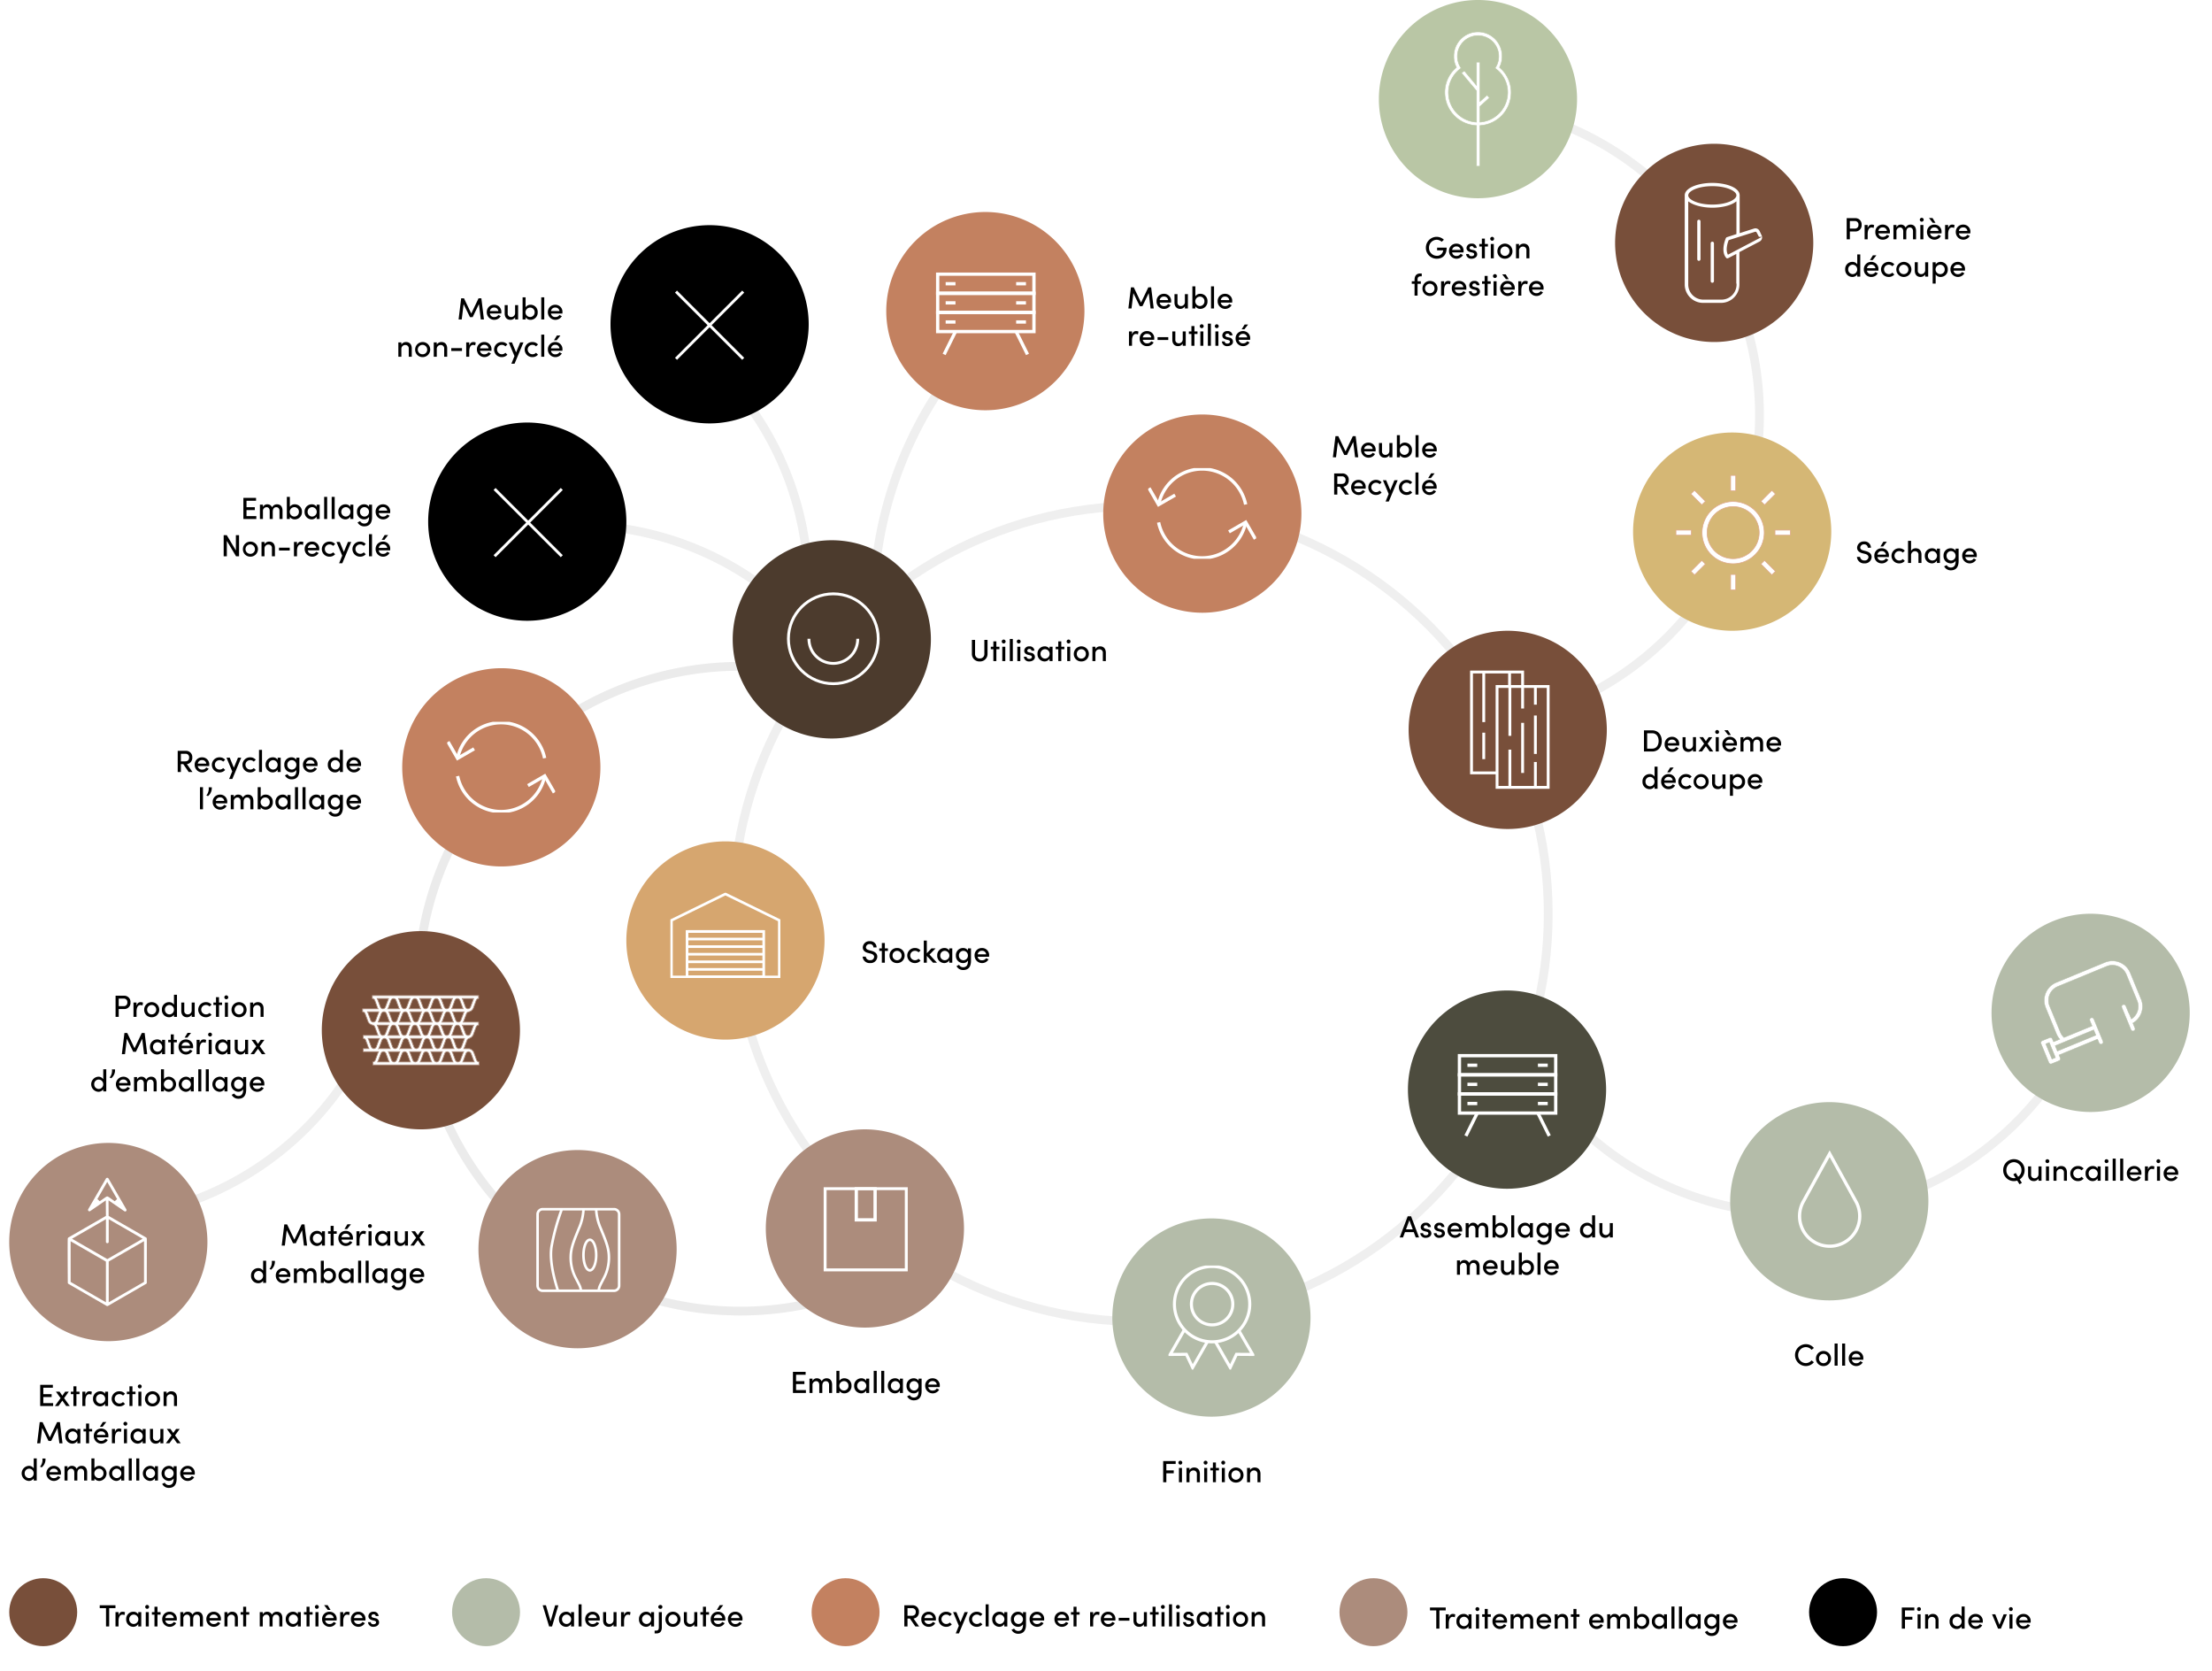 <svg xmlns="http://www.w3.org/2000/svg" width="1009" height="762"><rect width="100%" height="100%" fill="#808080" stroke="none"/><defs><clipPath id="b"><path data-name="Rectangle 669" fill="none" d="M0 0h207.962v298H0z"/></clipPath><clipPath id="c"><path data-name="Rectangle 658" fill="none" stroke="#efefef" stroke-width="4" d="M0 0h107.788v50.795H0z"/></clipPath><clipPath id="d"><path data-name="Rectangle 658" fill="none" stroke="#efefef" stroke-width="4" d="M0 0h136.743v64.44H0z"/></clipPath><clipPath id="e"><path data-name="Rectangle 654" fill="none" stroke="#efefef" stroke-width="4" d="M0 0h144.642v250.435H0z"/></clipPath><clipPath id="f"><path data-name="Rectangle 665" fill="none" stroke="#fff" stroke-width="1.5" d="M0 0h49.216v41.368H0z"/></clipPath><clipPath id="g"><path data-name="Rectangle 666" fill="none" stroke="#fff" stroke-width="1.4" d="M0 0h39.16v47.451H0z"/></clipPath><clipPath id="h"><path data-name="Rectangle 664" fill="none" stroke="#fff" stroke-width="1.5" d="M0 0h38.361v38.361H0z"/></clipPath><clipPath id="i"><path data-name="Rectangle 660" fill="none" stroke="#fff" stroke-width="1.2" d="M0 0h50.157v38.853H0z"/></clipPath><clipPath id="a"><path d="M0 0h1009v762H0z"/></clipPath></defs><g clip-path="url(#a)"><path fill="#fff" d="M0 0h1009v762H0z"/><g data-name="Groupe 1908"><g data-name="Groupe 1907" clip-path="url(#b)" transform="rotate(2 -8403.044 5704.527)"><path data-name="Tracé 1305" d="M207.17 284.042A147.016 147.016 0 11149 2" fill="none" stroke="#ebebeb" stroke-width="4"/></g></g><g data-name="Groupe 1871"><g data-name="Groupe 1845" transform="rotate(-79 332.786 -49.8)" clip-path="url(#c)"><path data-name="Tracé 1278" d="M0 48.84A142.332 142.332 0 00106.332 1.304" fill="none" stroke="#efefef" stroke-width="4"/></g></g><g data-name="Groupe 1918"><g data-name="Groupe 1845" transform="rotate(-128.03 247.492 80.073)" clip-path="url(#c)"><path data-name="Tracé 1278" d="M0 48.84A142.332 142.332 0 00106.332 1.304" fill="none" stroke="#efefef" stroke-width="4"/></g></g><g data-name="Groupe 1870"><g data-name="Groupe 1845" clip-path="url(#d)" transform="rotate(-88 338.614 -69.244)"><path data-name="Tracé 1278" d="M0 2.48a180.566 180.566 0 01134.9 60.306" fill="none" stroke="#efefef" stroke-width="4"/></g></g><path data-name="Tracé 1414" d="M219.576 136.033h-1.288l-3.318 6.946-3.318-6.946h-1.288l-1.176 9.646h1.428l.854-7 2.9 5.936h1.232l2.868-5.936.854 7h1.428zm9.114 6.346a3.2 3.2 0 00-3.276-3.4 3.283 3.283 0 00-3.371 3.41 3.424 3.424 0 006.37 1.778l-1.092-.546a2.131 2.131 0 01-1.848.952 1.873 1.873 0 01-2.016-1.61h5.208c.011-.21.025-.406.025-.584zm-5.222-.518a1.832 1.832 0 011.96-1.61 1.784 1.784 0 011.89 1.61zm11.494.84a1.782 1.782 0 01-1.89 1.862 1.53 1.53 0 01-1.484-1.722v-3.7h-1.372v3.738c-.014 1.862.98 2.968 2.632 2.968a2.445 2.445 0 002.114-1.162v.994h1.372v-6.538h-1.372zm7.056-3.724a2.591 2.591 0 00-2.268 1.134v-4.526h-1.372v10.094h1.372v-.98a2.653 2.653 0 002.268 1.148 3.265 3.265 0 003.248-3.444 3.236 3.236 0 00-3.248-3.43zm-.168 5.586a2.15 2.15 0 010-4.3 2.038 2.038 0 012.03 2.128 2.083 2.083 0 01-2.03 2.168zm6.412 1.116v-10.094h-1.372v10.094zm8.3-3.3a3.2 3.2 0 00-3.276-3.4 3.283 3.283 0 00-3.374 3.416 3.424 3.424 0 006.37 1.778l-1.092-.546a2.131 2.131 0 01-1.848.952 1.873 1.873 0 01-2.016-1.61h5.208c.016-.216.03-.412.03-.59zm-5.219-.522a1.832 1.832 0 011.96-1.61 1.784 1.784 0 011.89 1.61zm-66.137 14.116a2.434 2.434 0 00-2.128 1.176v-1.008h-1.372v6.538h1.372v-3.514a1.77 1.77 0 011.89-1.848 1.525 1.525 0 011.484 1.708v3.654h1.372v-3.738c.014-1.862-.966-2.968-2.618-2.968zm7.588 6.874a3.437 3.437 0 10-3.43-3.444 3.363 3.363 0 003.43 3.444zm0-1.288a2.15 2.15 0 112.072-2.156 2.068 2.068 0 01-2.072 2.156zm8.568-5.586a2.434 2.434 0 00-2.128 1.176v-1.008h-1.372v6.538h1.372v-3.514a1.77 1.77 0 011.89-1.848 1.525 1.525 0 011.484 1.708v3.654h1.372v-3.738c.014-1.862-.966-2.968-2.618-2.968zm9.366 4.074v-1.3h-4.885v1.3zm5.152-4.074c-.84 0-1.5.49-1.834 1.638v-1.47h-1.386v6.538h1.383v-2.352c0-1.764.56-3.038 1.75-3.038a2.32 2.32 0 01.966.224l.238-1.3a2.517 2.517 0 00-1.117-.24zm8.316 3.4a3.2 3.2 0 00-3.276-3.4 3.283 3.283 0 00-3.377 3.416 3.424 3.424 0 006.37 1.778l-1.092-.546a2.131 2.131 0 01-1.848.952 1.873 1.873 0 01-2.016-1.61h5.208a7.45 7.45 0 00.031-.584zm-5.222-.518a1.832 1.832 0 011.96-1.61 1.784 1.784 0 011.89 1.61zm9.926 3.99a3.278 3.278 0 002.543-1.118l-.91-.854a2.2 2.2 0 01-3.794-1.47 2.117 2.117 0 012.184-2.142 2.148 2.148 0 011.61.686l.91-.854a3.278 3.278 0 00-2.548-1.12 3.438 3.438 0 100 6.874zm6.51-2.156l-1.876-4.55h-1.484l2.618 6.244-1.414 3.472h1.456l4.06-9.716h-1.484zm7.448 2.156a3.278 3.278 0 002.548-1.12l-.91-.854a2.2 2.2 0 01-3.794-1.47 2.117 2.117 0 012.184-2.142 2.148 2.148 0 011.61.686l.91-.854a3.278 3.278 0 00-2.548-1.12 3.438 3.438 0 100 6.874zm5.4-.168v-10.092h-1.368v10.094zm5.785-9.698l-1.358 2.184h1.246l1.695-2.184zm2.52 6.4a3.2 3.2 0 00-3.276-3.4 3.283 3.283 0 00-3.374 3.416 3.424 3.424 0 006.37 1.778l-1.092-.546a2.131 2.131 0 01-1.848.952 1.873 1.873 0 01-2.016-1.61h5.208c.015-.216.029-.412.029-.59zm-5.22-.522a1.832 1.832 0 011.96-1.61 1.784 1.784 0 011.89 1.61z"/><path data-name="Tracé 1413" d="M112.444 232.605h3.794v-1.326h-3.794v-2.93h4.354v-1.316h-5.782v9.646h5.908v-1.316h-4.48zm13.916-2.632a2.41 2.41 0 00-2.24 1.372 2.282 2.282 0 00-2.142-1.372 2.12 2.12 0 00-2.044 1.246v-1.078h-1.372v6.538h1.372v-3.514a1.688 1.688 0 011.722-1.876c.812 0 1.372.658 1.372 1.722v3.668h1.386v-3.262c0-1.372.56-2.142 1.638-2.128.882 0 1.442.658 1.442 1.722v3.668h1.386v-3.738c0-1.862-.882-2.968-2.52-2.968zm8.12 0a2.591 2.591 0 00-2.268 1.134v-4.522h-1.372v10.094h1.372v-.98a2.653 2.653 0 002.268 1.148 3.265 3.265 0 003.248-3.444 3.236 3.236 0 00-3.248-3.43zm-.168 5.586a2.15 2.15 0 010-4.3 2.038 2.038 0 012.03 2.128 2.083 2.083 0 01-2.03 2.172zm10.122-4.438a2.553 2.553 0 00-2.268-1.148 3.266 3.266 0 00-3.234 3.43 3.278 3.278 0 003.178 3.444 2.649 2.649 0 002.324-1.274v1.106h1.372v-6.538h-1.372zm-2.086 4.438a2.088 2.088 0 01-2.03-2.156 2.079 2.079 0 012-2.142 2.15 2.15 0 01.028 4.3zm6.888 1.12v-10.094h-1.372v10.094zm3.43 0v-10.094h-1.372v10.094zm7.14-5.558a2.553 2.553 0 00-2.268-1.148 3.266 3.266 0 00-3.234 3.43 3.278 3.278 0 003.178 3.444 2.649 2.649 0 002.324-1.274v1.106h1.372v-6.538h-1.372zm-2.086 4.438a2.088 2.088 0 01-2.03-2.156 2.079 2.079 0 012-2.142 2.15 2.15 0 01.028 4.3zm10.612-4.466a2.647 2.647 0 00-2.268-1.12 3.234 3.234 0 00-3.234 3.43 3.257 3.257 0 003.248 3.444 2.71 2.71 0 002.254-1.12v.168c0 2.072-.854 2.856-2.226 2.856a2.105 2.105 0 01-1.835-1.106l-1.162.574a3.352 3.352 0 003 1.806c2.2 0 3.6-1.2 3.6-4.242v-5.642h-1.377zm-2.1 4.466a2.092 2.092 0 01-2.03-2.17 2.046 2.046 0 012.03-2.128 2.107 2.107 0 012.086 2.128 2.085 2.085 0 01-2.086 2.17zm11.76-2.18a3.2 3.2 0 00-3.276-3.4 3.283 3.283 0 00-3.374 3.416 3.424 3.424 0 006.37 1.778l-1.092-.546a2.131 2.131 0 01-1.848.952 1.873 1.873 0 01-2.016-1.61h5.208c.014-.216.028-.412.028-.59zm-5.221-.522a1.832 1.832 0 011.96-1.61 1.784 1.784 0 011.89 1.61zM107.6 251.005l-4.172-6.972h-1.4v9.646h1.443v-7.028l4.213 7.028h1.358v-9.646H107.6zm6.622 2.842a3.437 3.437 0 10-3.43-3.444 3.363 3.363 0 003.43 3.444zm0-1.288a2.15 2.15 0 112.072-2.156 2.068 2.068 0 01-2.072 2.156zm8.568-5.586a2.434 2.434 0 00-2.128 1.176v-1.008h-1.372v6.538h1.372v-3.514a1.77 1.77 0 011.89-1.848 1.525 1.525 0 011.484 1.708v3.654h1.372v-3.738c.014-1.862-.966-2.968-2.618-2.968zm9.366 4.074v-1.3h-4.885v1.3zm5.152-4.074c-.84 0-1.5.49-1.834 1.638v-1.47h-1.386v6.538h1.383v-2.352c0-1.764.56-3.038 1.75-3.038a2.32 2.32 0 01.966.224l.238-1.3a2.517 2.517 0 00-1.117-.24zm8.316 3.4a3.2 3.2 0 00-3.276-3.4 3.283 3.283 0 00-3.377 3.416 3.424 3.424 0 006.37 1.778l-1.092-.546a2.131 2.131 0 01-1.848.952 1.873 1.873 0 01-2.016-1.61h5.208a7.45 7.45 0 00.031-.584zm-5.222-.518a1.832 1.832 0 011.96-1.61 1.784 1.784 0 011.89 1.61zm9.926 3.99a3.278 3.278 0 002.543-1.118l-.91-.854a2.2 2.2 0 01-3.794-1.47 2.117 2.117 0 012.184-2.142 2.148 2.148 0 011.61.686l.91-.854a3.278 3.278 0 00-2.548-1.12 3.438 3.438 0 100 6.874zm6.51-2.156l-1.876-4.55h-1.484l2.618 6.244-1.414 3.472h1.456l4.06-9.716h-1.484zm7.448 2.156a3.278 3.278 0 002.548-1.12l-.91-.854a2.2 2.2 0 01-3.794-1.47 2.117 2.117 0 012.184-2.142 2.148 2.148 0 011.61.686l.91-.854a3.278 3.278 0 00-2.548-1.12 3.438 3.438 0 100 6.874zm5.4-.168v-10.092h-1.368v10.094zm5.785-9.698l-1.358 2.184h1.246l1.695-2.184zm2.52 6.4a3.2 3.2 0 00-3.276-3.4 3.283 3.283 0 00-3.374 3.416 3.424 3.424 0 006.37 1.778l-1.092-.546a2.131 2.131 0 01-1.848.952 1.873 1.873 0 01-2.016-1.61h5.208c.015-.216.029-.412.029-.59zm-5.22-.522a1.832 1.832 0 011.96-1.61 1.784 1.784 0 011.89 1.61z"/><g data-name="Groupe 1865"><g data-name="Groupe 1827"><path data-name="Tracé 1043" d="M278.482 147.878a45.2 45.2 0 1145.2 45.2 45.2 45.2 0 01-45.2-45.2"/></g><g data-name="Groupe 1856" fill="none" stroke="#fff" stroke-miterlimit="10" stroke-width="1.3"><path data-name="Ligne 174" d="M308.355 163.63l30.654-30.654"/><path data-name="Ligne 176" d="M339.009 163.63l-30.654-30.654"/></g></g><g data-name="Groupe 1914"><path data-name="Tracé 1043" d="M195.308 237.878a45.2 45.2 0 1145.2 45.2 45.2 45.2 0 01-45.2-45.2"/><g data-name="Groupe 1857" fill="none" stroke="#fff" stroke-miterlimit="10" stroke-width="1.3"><path data-name="Ligne 174" d="M225.605 253.63l30.654-30.654"/><path data-name="Ligne 176" d="M256.259 253.63l-30.654-30.654"/></g></g><path data-name="Tracé 1415" d="M525.097 131.033h-1.288l-3.318 6.946-3.318-6.946h-1.288l-1.176 9.646h1.428l.854-7 2.9 5.936h1.23l2.87-5.936.854 7h1.428zm9.114 6.346a3.2 3.2 0 00-3.276-3.4 3.283 3.283 0 00-3.374 3.416 3.3 3.3 0 003.374 3.458 3.31 3.31 0 003-1.68l-1.092-.546a2.131 2.131 0 01-1.848.952 1.873 1.873 0 01-2.016-1.61h5.204c.014-.216.028-.412.028-.59zm-5.222-.518a1.832 1.832 0 011.964-1.614 1.784 1.784 0 011.89 1.61zm11.494.84a1.782 1.782 0 01-1.89 1.862 1.53 1.53 0 01-1.484-1.722v-3.7h-1.372v3.738c-.014 1.862.98 2.968 2.632 2.968a2.445 2.445 0 002.114-1.162v.994h1.37v-6.538h-1.37zm7.056-3.724a2.591 2.591 0 00-2.268 1.134v-4.526h-1.372v10.094h1.372v-.98a2.653 2.653 0 002.268 1.148 3.265 3.265 0 003.248-3.444 3.236 3.236 0 00-3.248-3.43zm-.168 5.586a2.15 2.15 0 010-4.3 2.038 2.038 0 012.03 2.128 2.083 2.083 0 01-2.03 2.168zm6.412 1.116v-10.094h-1.372v10.094zm8.3-3.3a3.2 3.2 0 00-3.276-3.4 3.283 3.283 0 00-3.374 3.416 3.424 3.424 0 006.37 1.778l-1.092-.546a2.131 2.131 0 01-1.848.952 1.873 1.873 0 01-2.016-1.61h5.206c.018-.216.032-.412.032-.59zm-5.222-.518a1.832 1.832 0 011.96-1.61 1.784 1.784 0 011.89 1.61zm-38.666 14.112c-.84 0-1.5.49-1.834 1.638v-1.47h-1.386v6.538h1.386v-2.352c0-1.764.56-3.038 1.75-3.038a2.32 2.32 0 01.966.224l.238-1.3a2.517 2.517 0 00-1.12-.24zm8.316 3.4a3.2 3.2 0 00-3.276-3.4 3.283 3.283 0 00-3.374 3.416 3.3 3.3 0 003.374 3.458 3.31 3.31 0 003-1.68l-1.092-.546a2.131 2.131 0 01-1.848.952 1.873 1.873 0 01-2.016-1.61h5.204c.014-.21.028-.406.028-.584zm-5.222-.518a1.832 1.832 0 011.96-1.61 1.784 1.784 0 011.89 1.61zm11.62 1.19v-1.3h-4.886v1.3zm6.594-.35a1.782 1.782 0 01-1.89 1.862 1.53 1.53 0 01-1.484-1.722v-3.7h-1.376v3.744c-.014 1.862.98 2.968 2.632 2.968a2.445 2.445 0 002.114-1.162v.994h1.372v-6.538h-1.368zm5.334-3.556v-2.45h-1.372v2.45h-1.176v1.15h1.176v5.39h1.372v-5.39h1.4v-1.148zm3.388-1.5a.884.884 0 10-.938-.882.9.9 0 00.938.886zm.686 8.04v-6.538h-1.372v6.538zm3.43 0v-10.094h-1.372v10.094zm2.744-8.036a.884.884 0 10-.938-.882.9.9 0 00.938.882zm.686 8.036v-6.538h-1.372v6.538zm4.074.168c1.344 0 2.576-.756 2.576-2a1.91 1.91 0 00-1.708-1.918l-.994-.238c-.406-.1-.784-.322-.784-.728a.885.885 0 01.966-.826.911.911 0 01.98.8h1.316a2.072 2.072 0 00-2.324-1.96 2.121 2.121 0 00-2.32 1.942c0 .966.56 1.6 1.778 1.918l.882.21c.49.112.84.336.84.77 0 .49-.462.868-1.218.868s-1.2-.448-1.2-.966h-1.282a2.311 2.311 0 002.492 2.128zm7.9-9.87l-1.362 2.184h1.246l1.694-2.182zm2.52 6.4a3.2 3.2 0 00-3.276-3.4 3.283 3.283 0 00-3.374 3.416 3.424 3.424 0 006.37 1.778l-1.092-.546a2.131 2.131 0 01-1.848.952 1.873 1.873 0 01-2.016-1.61h5.204c.014-.214.028-.41.028-.588zm-5.222-.518a1.832 1.832 0 011.96-1.61 1.784 1.784 0 011.89 1.61z"/><g data-name="Groupe 1917"><path data-name="Tracé 1038" d="M404.265 141.877a45.2 45.2 0 1145.2 45.2 45.2 45.2 0 01-45.2-45.2" fill="#c38160"/><g data-name="Groupe 1869" fill="none" stroke="#fff" stroke-miterlimit="10" stroke-width="1.5"><path data-name="Rectangle 613" d="M427.72 125.021h43.915v8.724H427.72z"/><path data-name="Ligne 161" d="M431.361 129.383h4.481"/><path data-name="Ligne 162" d="M463.512 129.383h4.481"/><path data-name="Rectangle 614" d="M427.72 133.745h43.915v8.724H427.72z"/><path data-name="Ligne 163" d="M431.361 138.108h4.481"/><path data-name="Ligne 164" d="M463.512 138.108h4.481"/><path data-name="Rectangle 615" d="M427.72 142.471h43.915v8.724H427.72z"/><path data-name="Ligne 165" d="M431.361 146.834h4.481"/><path data-name="Ligne 166" d="M463.512 146.834h4.481"/><path data-name="Ligne 167" d="M435.843 151.196l-5.182 10.421"/><path data-name="Ligne 168" d="M463.512 151.196l5.182 10.421"/></g></g><g data-name="Groupe 1816" transform="rotate(17 180.293 2374.758)" clip-path="url(#e)"><path data-name="Tracé 1248" d="M0 1.955a142.687 142.687 0 01142.688 142.688 142.187 142.187 0 01-12.1 57.583 143.03 143.03 0 01-33.288 46.78" fill="none" stroke="#efefef" stroke-width="4"/></g><g data-name="Groupe 1900" transform="rotate(108 312.867 575.217)" clip-path="url(#e)"><path data-name="Tracé 1304" d="M0 1.955a142.687 142.687 0 01142.688 142.688 142.187 142.187 0 01-12.1 57.583 143.03 143.03 0 01-33.288 46.78" fill="none" stroke="#efefef" stroke-width="4"/></g><path data-name="Tracé 1419" d="M655.325 117.976c2.73 0 4.564-1.624 4.564-5.054h-4.354v1.232h2.772a2.773 2.773 0 01-3 2.492 3.543 3.543 0 01-3.454-3.638 3.569 3.569 0 013.444-3.682 3.431 3.431 0 012.324.924l1.008-.924a4.781 4.781 0 00-3.332-1.33 4.936 4.936 0 00-4.882 5.012 4.906 4.906 0 004.91 4.968zm12.29-3.468a3.2 3.2 0 00-3.276-3.4 3.283 3.283 0 00-3.374 3.416 3.424 3.424 0 006.37 1.778l-1.092-.546a2.131 2.131 0 01-1.848.952 1.873 1.873 0 01-2.016-1.61h5.208c.016-.216.028-.412.028-.59zm-5.222-.518a1.832 1.832 0 011.96-1.61 1.784 1.784 0 011.89 1.61zm8.848 3.99c1.344 0 2.576-.756 2.576-2a1.91 1.91 0 00-1.702-1.924l-1-.238c-.406-.1-.784-.322-.784-.728a.885.885 0 01.966-.826.911.911 0 01.98.8h1.318a2.072 2.072 0 00-2.324-1.96 2.121 2.121 0 00-2.324 1.944c0 .966.56 1.6 1.778 1.918l.882.21c.49.112.84.336.84.77 0 .49-.462.868-1.218.868s-1.2-.448-1.2-.966h-1.278a2.311 2.311 0 002.492 2.128zm6.074-6.71v-2.45h-1.368v2.45h-1.176v1.148h1.176v5.39h1.368v-5.39h1.4v-1.148zm3.388-1.5a.884.884 0 10-.938-.882.9.9 0 00.942.884zm.69 8.038v-6.538h-1.372v6.538zm5.068.168a3.363 3.363 0 003.444-3.444 3.437 3.437 0 00-6.874 0 3.352 3.352 0 003.43 3.444zm0-1.288a2.068 2.068 0 01-2.058-2.156 2.066 2.066 0 114.13 0 2.079 2.079 0 01-2.072 2.156zm8.568-5.586a2.434 2.434 0 00-2.128 1.176v-1.008h-1.372v6.538h1.372v-3.514a1.77 1.77 0 011.89-1.848 1.525 1.525 0 011.484 1.708v3.654h1.372v-3.738c.014-1.862-.966-2.968-2.618-2.968zm-46.508 14.9v-1.288h-.728c-1.778 0-2.548 1.162-2.548 2.94v.616h-1.26v1.148h1.26v5.39h1.37v-5.39h1.5v-1.148h-1.5v-.77c-.014-.826.294-1.5 1.428-1.5zm3.752 8.974a3.437 3.437 0 10-3.43-3.444 3.363 3.363 0 003.43 3.444zm0-1.288a2.15 2.15 0 112.072-2.156 2.068 2.068 0 01-2.072 2.156zm8.288-5.586c-.84 0-1.5.49-1.834 1.638v-1.47h-1.386v6.538h1.386v-2.352c0-1.764.56-3.038 1.75-3.038a2.32 2.32 0 01.966.224l.238-1.3a2.517 2.517 0 00-1.12-.24zm8.316 3.4a3.2 3.2 0 00-3.276-3.4 3.283 3.283 0 00-3.374 3.416 3.424 3.424 0 006.37 1.778l-1.092-.546a2.131 2.131 0 01-1.848.952 1.873 1.873 0 01-2.016-1.61h5.208c.014-.21.028-.406.028-.584zm-5.222-.518a1.832 1.832 0 011.96-1.61 1.784 1.784 0 011.89 1.61zm8.848 3.99c1.344 0 2.576-.756 2.576-2a1.91 1.91 0 00-1.708-1.918l-.994-.238c-.406-.1-.784-.322-.784-.728a.885.885 0 01.966-.826.911.911 0 01.98.8h1.316a2.072 2.072 0 00-2.324-1.96 2.121 2.121 0 00-2.324 1.946c0 .966.56 1.6 1.778 1.918l.882.21c.49.112.84.336.84.77 0 .49-.462.868-1.218.868s-1.2-.448-1.2-.966h-1.274a2.311 2.311 0 002.488 2.126zm6.076-6.706v-2.45h-1.372v2.45h-1.176v1.15h1.176v5.39h1.372v-5.39h1.4v-1.148zm3.388-1.5a.884.884 0 10-.938-.882.9.9 0 00.938.886zm.686 8.04v-6.538h-1.372v6.538zm4.172-9.7h-1.6l1.708 2.184h1.246zm4.13 6.4a3.2 3.2 0 00-3.276-3.4 3.283 3.283 0 00-3.374 3.41 3.424 3.424 0 006.37 1.778l-1.092-.546a2.131 2.131 0 01-1.848.952 1.873 1.873 0 01-2.016-1.61h5.208c.014-.21.028-.406.028-.584zm-5.222-.518a1.832 1.832 0 011.96-1.61 1.784 1.784 0 011.89 1.61zm10.052-2.888c-.84 0-1.5.49-1.834 1.638v-1.47h-1.386v6.538h1.386v-2.352c0-1.764.56-3.038 1.75-3.038a2.32 2.32 0 01.966.224l.238-1.3a2.517 2.517 0 00-1.12-.24zm8.316 3.4a3.2 3.2 0 00-3.276-3.4 3.283 3.283 0 00-3.374 3.416 3.424 3.424 0 006.37 1.778l-1.092-.546a2.131 2.131 0 01-1.848.952 1.873 1.873 0 01-2.016-1.61h5.208c.014-.21.028-.406.028-.584zm-5.222-.518a1.832 1.832 0 011.96-1.61 1.784 1.784 0 011.89 1.61z"/><path data-name="Tracé 1038" d="M628.969 45.199a45.2 45.2 0 1145.2 45.2 45.2 45.2 0 01-45.2-45.2" fill="#b9c6a5"/><path data-name="Tracé 1048" d="M683.995 30.729a10.462 10.462 0 001.206-5.064 11.032 11.032 0 10-22.063 0 10.462 10.462 0 001.206 5.064 14.784 14.784 0 00-5.305 11.454 15.118 15.118 0 0014.468 15.071v18.567h1.567V57.256a15.078 15.078 0 0014.227-15.071 14.786 14.786 0 00-5.306-11.456zm-8.922 24.957v-7.114l4.341-3.978-1.085-1.206-3.256 2.893v-17.96h-1.567v10.608l-5.546-6.631-1.326.965 6.872 8.2v14.226a13.524 13.524 0 01-6.993-24.6 9.416 9.416 0 1117.12-5.425 9.344 9.344 0 01-1.688 5.425 13.481 13.481 0 015.787 11.092 13.651 13.651 0 01-12.659 13.508z" fill="#fff" stroke="#b9c6a5" stroke-miterlimit="10" stroke-width=".25"/><path data-name="Tracé 1420" d="M842.365 99.48v9.646h1.444v-3.57h2.422a2.791 2.791 0 002.94-3.024 2.819 2.819 0 00-2.94-3.052zm1.442 4.76v-3.444h2.396a1.554 1.554 0 011.526 1.736 1.55 1.55 0 01-1.582 1.708zm9.958-1.82c-.84 0-1.5.49-1.834 1.638v-1.47h-1.388v6.538h1.386v-2.352c0-1.764.56-3.038 1.75-3.038a2.32 2.32 0 01.966.224l.238-1.3a2.517 2.517 0 00-1.118-.24zm8.316 3.4a3.2 3.2 0 00-3.276-3.4 3.283 3.283 0 00-3.374 3.416 3.3 3.3 0 003.374 3.458 3.31 3.31 0 003-1.68l-1.092-.546a2.131 2.131 0 01-1.848.952 1.873 1.873 0 01-2.016-1.61h5.208c.008-.21.022-.406.022-.584zm-5.222-.518a1.832 1.832 0 011.96-1.61 1.784 1.784 0 011.89 1.61zm14.63-2.884a2.41 2.41 0 00-2.24 1.372 2.282 2.282 0 00-2.144-1.37 2.12 2.12 0 00-2.04 1.246v-1.078h-1.376v6.538h1.376v-3.514a1.688 1.688 0 011.718-1.876c.812 0 1.372.658 1.372 1.722v3.668h1.386v-3.262c0-1.372.56-2.142 1.638-2.128.882 0 1.442.658 1.442 1.722v3.668h1.386v-3.738c0-1.862-.882-2.968-2.52-2.968zm5.166-1.33a.884.884 0 10-.938-.882.9.9 0 00.936.884zm.684 8.038v-6.538h-1.374v6.538zm4.172-9.7h-1.6l1.708 2.184h1.246zm4.13 6.4a3.2 3.2 0 00-3.276-3.4 3.283 3.283 0 00-3.374 3.416 3.424 3.424 0 006.37 1.778l-1.096-.552a2.131 2.131 0 01-1.848.952 1.873 1.873 0 01-2.016-1.61h5.208a7.02 7.02 0 00.032-.584zm-5.222-.518a1.832 1.832 0 011.96-1.61 1.784 1.784 0 011.89 1.61zm10.052-2.888c-.84 0-1.5.49-1.834 1.638v-1.47h-1.386v6.538h1.386v-2.352c0-1.764.56-3.038 1.75-3.038a2.32 2.32 0 01.966.224l.238-1.3a2.517 2.517 0 00-1.12-.24zm8.316 3.4a3.2 3.2 0 00-3.276-3.4 3.283 3.283 0 00-3.374 3.416 3.424 3.424 0 006.37 1.778l-1.092-.546a2.131 2.131 0 01-1.848.952 1.873 1.873 0 01-2.016-1.61h5.208c.014-.21.028-.406.028-.584zm-5.222-.516a1.832 1.832 0 011.96-1.61 1.784 1.784 0 011.89 1.61zm-46.382 15.25a2.591 2.591 0 00-2.268-1.134 3.234 3.234 0 00-3.234 3.43 3.257 3.257 0 003.248 3.444 2.628 2.628 0 002.254-1.148v.98h1.372v-10.094h-1.372zm-2.1 4.452a2.092 2.092 0 01-2.03-2.17 2.046 2.046 0 012.03-2.128 2.107 2.107 0 012.082 2.128 2.085 2.085 0 01-2.082 2.17zm9.24-8.582l-1.358 2.184h1.246l1.694-2.182zm2.52 6.4a3.2 3.2 0 00-3.276-3.4 3.283 3.283 0 00-3.374 3.412 3.3 3.3 0 003.372 3.458 3.31 3.31 0 003-1.68l-1.092-.546a2.131 2.131 0 01-1.848.952 1.873 1.873 0 01-2.016-1.61h5.206c.014-.21.028-.406.028-.584zm-5.222-.518a1.832 1.832 0 011.96-1.61 1.784 1.784 0 011.89 1.61zm9.926 3.99a3.278 3.278 0 002.548-1.12l-.91-.854a2.2 2.2 0 01-3.794-1.47 2.117 2.117 0 012.184-2.142 2.148 2.148 0 011.61.686l.91-.854a3.278 3.278 0 00-2.548-1.12 3.438 3.438 0 100 6.874zm6.888 0a3.437 3.437 0 10-3.43-3.444 3.363 3.363 0 003.43 3.442zm0-1.288a2.15 2.15 0 112.072-2.156 2.068 2.068 0 01-2.072 2.154zm9.73-1.862a1.782 1.782 0 01-1.89 1.862 1.53 1.53 0 01-1.484-1.722v-3.7h-1.372v3.74c-.014 1.862.98 2.968 2.632 2.968a2.445 2.445 0 002.114-1.162v.994h1.372v-6.538h-1.372zm7.056-3.724a2.653 2.653 0 00-2.268 1.148v-.98h-1.372v9.716h1.372v-4.146a2.591 2.591 0 002.268 1.134 3.236 3.236 0 003.248-3.43 3.265 3.265 0 00-3.248-3.444zm-.168 5.586a2.15 2.15 0 010-4.3 2.075 2.075 0 012.03 2.17 2.038 2.038 0 01-2.03 2.128zm11.284-2.182a3.2 3.2 0 00-3.272-3.406 3.283 3.283 0 00-3.374 3.416 3.424 3.424 0 006.37 1.778l-1.096-.546a2.131 2.131 0 01-1.848.952 1.873 1.873 0 01-2.016-1.61h5.208c.014-.21.028-.406.028-.584zm-5.222-.518a1.832 1.832 0 011.96-1.61 1.784 1.784 0 011.89 1.61z"/><path data-name="Tracé 1040" d="M736.726 110.763a45.2 45.2 0 1145.2 45.2 45.2 45.2 0 01-45.2-45.2" fill="#784f3a"/><path data-name="Tracé 1064" d="M802.986 105.047a2.54 2.54 0 00-2.262-1.369 3.493 3.493 0 00-.775.119l-5.954 1.905V88.794a.447.447 0 00-.06-.3c-.594-3.631-6.907-5.537-12.92-5.537-5.954 0-12.265 1.964-12.919 5.537a.641.641 0 00-.06.3v40.963a8.83 8.83 0 008.814 8.81h8.215a8.83 8.83 0 008.811-8.811v-14.527l8.99-4.7a2.557 2.557 0 001.072-3.453zm-21.91-19.707c6.431 0 10.539 2.2 10.539 3.751s-4.108 3.751-10.539 3.751-10.539-2.2-10.539-3.751 4.109-3.751 10.539-3.751zm10.6 44.416a6.44 6.44 0 01-6.43 6.43h-8.276a6.441 6.441 0 01-6.43-6.43V92.667c2.5 1.607 6.61 2.5 10.539 2.5s8.038-.834 10.539-2.5v13.75l-4.049 1.31a1.294 1.294 0 00-.715.655c-.119.238-2.68 6.133.178 9.467a1.075 1.075 0 00.893.417 1.733 1.733 0 00.535-.119l3.1-1.607v13.217zm10.242-21.315l-13.518 7.085c-.714-1.727-.06-4.287.477-5.656l11.848-3.751c.06 0 .119 0 .178.119l1.073 2.025c.059.004-.001.119-.061.179z" fill="#fff" stroke="#784f3a" stroke-miterlimit="10" stroke-width=".9"/><path data-name="Tracé 1066" d="M774.944 99.748a1.194 1.194 0 00-1.191 1.191v17.266a1.191 1.191 0 002.382 0v-17.266a1.194 1.194 0 00-1.191-1.191z" fill="#fff" stroke="#784f3a" stroke-miterlimit="10" stroke-width=".9"/><path data-name="Tracé 1068" d="M781.076 109.751a1.2 1.2 0 00-1.191 1.191v17.266a1.191 1.191 0 002.382 0v-17.266a1.2 1.2 0 00-1.191-1.191z" fill="#fff" stroke="#784f3a" stroke-miterlimit="10" stroke-width=".9"/><path data-name="Tracé 1421" d="M850.474 256.897a3.013 3.013 0 003.262-2.912c0-1.414-1.022-2.24-2.646-2.674l-1.218-.336c-1.218-.322-1.316-.952-1.316-1.26a1.6 1.6 0 011.722-1.486 1.564 1.564 0 011.708 1.54h1.428a2.853 2.853 0 00-3.094-2.854 2.987 2.987 0 00-3.206 2.828c0 .8.336 2.016 2.394 2.534l1.236.308c.784.21 1.554.616 1.554 1.47a1.634 1.634 0 01-1.82 1.526 1.847 1.847 0 01-2-1.624h-1.434a3.157 3.157 0 003.43 2.94zm8.624-9.868l-1.354 2.182h1.246l1.69-2.182zm2.52 6.4a3.2 3.2 0 00-3.274-3.406 3.283 3.283 0 00-3.376 3.416 3.3 3.3 0 003.376 3.458 3.31 3.31 0 003-1.68l-1.1-.546a2.131 2.131 0 01-1.848.952 1.873 1.873 0 01-2.016-1.61h5.208c.016-.21.03-.406.03-.584zm-5.222-.518a1.832 1.832 0 011.96-1.61 1.784 1.784 0 011.89 1.61zm9.926 3.99a3.278 3.278 0 002.548-1.12l-.91-.854a2.2 2.2 0 01-3.794-1.47 2.117 2.117 0 012.184-2.142 2.148 2.148 0 011.61.686l.91-.854a3.278 3.278 0 00-2.548-1.12 3.438 3.438 0 100 6.874zm7.532-6.878a2.451 2.451 0 00-2.128 1.162v-4.55h-1.372v10.094h1.372v-3.514a1.778 1.778 0 011.89-1.848 1.525 1.525 0 011.484 1.708v3.654h1.372v-3.738c.014-1.862-.966-2.968-2.618-2.968zm9.66 1.148a2.553 2.553 0 00-2.27-1.148 3.266 3.266 0 00-3.234 3.43 3.278 3.278 0 003.178 3.444 2.649 2.649 0 002.324-1.274v1.106h1.372v-6.538h-1.37zm-2.086 4.438a2.088 2.088 0 01-2.03-2.156 2.079 2.079 0 012-2.142 2.15 2.15 0 01.028 4.3zm10.616-4.466a2.647 2.647 0 00-2.268-1.12 3.234 3.234 0 00-3.234 3.43 3.257 3.257 0 003.248 3.444 2.71 2.71 0 002.254-1.12v.168c0 2.072-.854 2.856-2.226 2.856a2.105 2.105 0 01-1.834-1.106l-1.162.574a3.352 3.352 0 003 1.806c2.2 0 3.6-1.2 3.6-4.242v-5.642h-1.378zm-2.1 4.466a2.092 2.092 0 01-2.03-2.17 2.046 2.046 0 012.03-2.128 2.107 2.107 0 012.086 2.128 2.085 2.085 0 01-2.086 2.17zm11.756-2.18a3.2 3.2 0 00-3.276-3.4 3.283 3.283 0 00-3.374 3.416 3.424 3.424 0 006.37 1.778l-1.092-.546a2.131 2.131 0 01-1.848.952 1.873 1.873 0 01-2.016-1.61h5.208c.014-.216.028-.412.028-.59zm-5.222-.518a1.832 1.832 0 011.96-1.61 1.784 1.784 0 011.89 1.61z"/><path data-name="Tracé 1040" d="M744.927 242.436a45.2 45.2 0 1145.2 45.2 45.2 45.2 0 01-45.2-45.2" fill="#d5b775"/><path data-name="Tracé 1266" d="M790.579 228.714a14.182 14.182 0 1014.175 14.182 14.2 14.2 0 00-14.175-14.182zm0 26.041a11.866 11.866 0 1111.866-11.866 11.878 11.878 0 01-11.866 11.866z" fill="#fff" stroke="#dea78a" stroke-width=".3"/><path data-name="Tracé 1267" d="M789.425 216.783h2.317v7.029h-2.317z" fill="#fff" stroke="#dea78a" stroke-width=".3"/><path data-name="Tracé 1268" d="M771.302 225.248l1.639-1.639 4.97 4.97-1.639 1.639z" fill="#fff" stroke="#dea78a" stroke-width=".3"/><path data-name="Tracé 1269" d="M764.474 241.734h7.029v2.317h-7.029z" fill="#fff" stroke="#dea78a" stroke-width=".3"/><path data-name="Tracé 1270" d="M771.301 260.528l4.97-4.97 1.639 1.639-4.97 4.97z" fill="#fff" stroke="#dea78a" stroke-width=".3"/><path data-name="Tracé 1272" d="M803.249 257.198l1.639-1.639 4.97 4.97-1.638 1.638z" fill="#fff" stroke="#dea78a" stroke-width=".3"/><path data-name="Tracé 1273" d="M809.657 241.734h7.029v2.317h-7.029z" fill="#fff" stroke="#dea78a" stroke-width=".3"/><path data-name="Tracé 1274" d="M803.25 228.582l4.97-4.97 1.639 1.639-4.97 4.97z" fill="#fff" stroke="#dea78a" stroke-width=".3"/><path data-name="Tracé 1271" d="M789.425 261.967h2.317v7.029h-2.317z" fill="#fff" stroke="#dea78a" stroke-width=".3"/><path data-name="Tracé 1424" d="M823.688 622.935a4.71 4.71 0 003.71-1.736l-1.064-.854a3.393 3.393 0 01-2.632 1.246 3.533 3.533 0 01-3.472-3.624 3.57 3.57 0 013.472-3.67 3.393 3.393 0 012.632 1.246l1.064-.854a4.71 4.71 0 00-3.71-1.736 4.992 4.992 0 000 9.982zm8.092 0a3.363 3.363 0 003.444-3.444 3.437 3.437 0 00-6.874 0 3.352 3.352 0 003.431 3.444zm0-1.288a2.068 2.068 0 01-2.058-2.156 2.066 2.066 0 114.13 0 2.079 2.079 0 01-2.071 2.156zm6.44 1.12v-10.094h-1.372v10.094zm3.43 0v-10.094h-1.369v10.094zm8.3-3.3a3.2 3.2 0 00-3.276-3.4 3.283 3.283 0 00-3.374 3.416 3.424 3.424 0 006.37 1.778l-1.089-.552a2.131 2.131 0 01-1.848.952 1.873 1.873 0 01-2.016-1.61h5.208c.013-.21.027-.406.027-.584zm-5.222-.518a1.832 1.832 0 011.96-1.61 1.784 1.784 0 011.89 1.61z"/><path data-name="Tracé 1423" d="M923.53 533.631a4.888 4.888 0 10-9.772 0 4.88 4.88 0 006.384 4.732l1.05 1.68 1.078-.658-.98-1.568a4.994 4.994 0 002.24-4.186zm-4.9 3.626a3.508 3.508 0 01-3.43-3.626 3.536 3.536 0 013.43-3.668 3.55 3.55 0 013.458 3.668 3.63 3.63 0 01-1.526 3.01l-1.092-1.764-1.078.672 1.008 1.624a3.416 3.416 0 01-.77.082zm11.228-1.806a1.782 1.782 0 01-1.89 1.862 1.53 1.53 0 01-1.485-1.724v-3.7h-1.371v3.742c-.014 1.862.98 2.968 2.632 2.968a2.445 2.445 0 002.114-1.162v.994h1.372v-6.538h-1.372zm4.1-5.054a.884.884 0 10-.938-.882.9.9 0 00.94.88zm.688 8.034v-6.538h-1.372v6.538zm5.558-6.706a2.434 2.434 0 00-2.128 1.176v-1.008h-1.372v6.538h1.372v-3.514a1.77 1.77 0 011.89-1.848 1.525 1.525 0 011.484 1.708v3.654h1.372v-3.738c.014-1.862-.966-2.968-2.618-2.968zm7.672 6.874a3.278 3.278 0 002.548-1.12l-.91-.854a2.2 2.2 0 01-3.794-1.47 2.117 2.117 0 012.184-2.142 2.148 2.148 0 011.61.686l.91-.854a3.278 3.278 0 00-2.548-1.12 3.438 3.438 0 100 6.874zm8.96-5.726a2.553 2.553 0 00-2.268-1.148 3.266 3.266 0 00-3.234 3.43 3.278 3.278 0 003.178 3.444 2.649 2.649 0 002.324-1.274v1.106h1.372v-6.538h-1.372zm-2.086 4.438a2.088 2.088 0 01-2.03-2.156 2.079 2.079 0 012-2.142 2.15 2.15 0 01.028 4.3zm6.2-6.916a.884.884 0 10-.938-.882.9.9 0 00.94.882zm.688 8.036v-6.538h-1.372v6.538zm3.43 0v-10.094h-1.372v10.094zm3.43 0v-10.094h-1.372v10.094zm8.3-3.3a3.2 3.2 0 00-3.276-3.4 3.283 3.283 0 00-3.374 3.416 3.424 3.424 0 006.37 1.778l-1.092-.546a2.131 2.131 0 01-1.848.952 1.873 1.873 0 01-2.016-1.61h5.208c.013-.216.03-.412.03-.59zm-5.215-.522a1.832 1.832 0 011.96-1.61 1.784 1.784 0 011.89 1.61zm10.047-2.884c-.84 0-1.5.49-1.834 1.638v-1.47h-1.386v6.538h1.386v-2.352c0-1.764.56-3.038 1.75-3.038a2.32 2.32 0 01.966.224l.238-1.3a2.517 2.517 0 00-1.12-.24zm2.968-1.33a.884.884 0 10-.938-.882.9.9 0 00.938.882zm.685 8.036v-6.538h-1.371v6.538zm8.3-3.3a3.2 3.2 0 00-3.276-3.4 3.283 3.283 0 00-3.374 3.416 3.424 3.424 0 006.37 1.778l-1.092-.546a2.131 2.131 0 01-1.848.952 1.873 1.873 0 01-2.016-1.61h5.208c.017-.216.028-.412.028-.59zm-5.222-.518a1.832 1.832 0 011.96-1.61 1.784 1.784 0 011.89 1.61z"/><g data-name="Groupe 1902"><path data-name="Tracé 1040" d="M789.225 547.786a45.2 45.2 0 1145.2 45.2 45.2 45.2 0 01-45.2-45.2" fill="#b4bca9"/><path data-name="Tracé 1279" d="M834.591 569.029a14.46 14.46 0 01-12.557-21.635l12.556-22.823 12.563 22.84a14.46 14.46 0 01-12.564 21.623zm0-41.392l-11.266 20.481a12.982 12.982 0 1022.539.011z" fill="#fff"/></g><g data-name="Groupe 1904"><path data-name="Tracé 1040" d="M908.437 461.877a45.2 45.2 0 1145.2 45.2 45.2 45.2 0 01-45.2-45.2" fill="#b4bca9"/><g data-name="Groupe 1874"><path data-name="Tracé 1298" d="M971.732 443.639a8.829 8.829 0 00-11.509-4.8l-22.3 9.19a8.829 8.829 0 00-4.79 11.513l4.911 11.935a8.791 8.791 0 001.523 2.425l-2.831 1.166-.549-1.331a.981.981 0 00-1.279-.533l-3.389 1.395a.98.98 0 00-.533 1.279l.922 2.238h0l.625 1.517 2.041 4.944a.981.981 0 00.906.606.991.991 0 00.373-.073l3.388-1.4a.98.98 0 00.533-1.279l-.549-1.332 17.547-7.222.7 1.7a.981.981 0 00.906.606.993.993 0 00.373-.073.98.98 0 00.533-1.279l-4.19-10.168a.98.98 0 00-1.811.746l1 2.434-12.775 5.264a6.8 6.8 0 01-1.653-2.371l-4.911-11.937a6.867 6.867 0 013.725-8.956l22.3-9.19a6.865 6.865 0 018.952 3.731l4.917 11.932a6.815 6.815 0 01-2.61 8.355l-1.02-2.474a.973.973 0 00-.222-.327l-1.325-3.216a.98.98 0 00-1.811.746l4.19 10.169a.981.981 0 00.904.608.993.993 0 00.373-.073.98.98 0 00.533-1.279l-.938-2.277a8.767 8.767 0 003.732-10.978zm-35.719 39.291l-.547-1.329s0 0 0 0l-1.741-4.226h0l-.549-1.332 1.578-.649.543 1.319v.013c0 .004.006.007.007.011l1.731 4.2v.015c0 .005.007.011.01.017l.541 1.314zm20.014-10.864l-17.547 7.231-1-2.415 17.547-7.23z" fill="#fff" stroke="#b4bca9" stroke-width=".2"/></g></g><g data-name="Groupe 1916"><g data-name="Groupe 1845" clip-path="url(#c)" transform="rotate(121 -56.717 290.041)"><path data-name="Tracé 1278" d="M0 1.955a142.331 142.331 0 01106.332 47.536" fill="none" stroke="#efefef" stroke-width="4"/></g></g><path data-name="Tracé 1409" d="M19.758 637.078h3.794v-1.326h-3.794v-2.93h4.354v-1.316H18.33v9.646h5.908v-1.316h-4.48zm9.478.49l2.142-2.954h-1.652l-1.288 1.838-1.274-1.838H25.5l2.142 2.954-2.592 3.584h1.624l1.764-2.45 1.75 2.45h1.638zm5.628-2.954v-2.45h-1.372v2.45h-1.176v1.148h1.176v5.39h1.372v-5.39h1.4v-1.148zm5.922-.168c-.84 0-1.5.49-1.834 1.638v-1.47h-1.386v6.538h1.386V638.8c0-1.764.56-3.038 1.75-3.038a2.32 2.32 0 01.966.224l.238-1.3a2.517 2.517 0 00-1.12-.24zm7.154 1.148a2.553 2.553 0 00-2.268-1.148 3.266 3.266 0 00-3.234 3.43 3.278 3.278 0 003.178 3.444 2.649 2.649 0 002.324-1.274v1.106h1.372v-6.538H47.94zm-2.086 4.438a2.088 2.088 0 01-2.03-2.156 2.079 2.079 0 012-2.142 2.15 2.15 0 01.028 4.3zm8.61 1.288a3.278 3.278 0 002.548-1.12l-.91-.854a2.2 2.2 0 01-3.794-1.47 2.117 2.117 0 012.184-2.142 2.148 2.148 0 011.61.686l.91-.854a3.278 3.278 0 00-2.548-1.12 3.438 3.438 0 100 6.874zm5.95-6.706v-2.45h-1.372v2.45h-1.176v1.148h1.176v5.39h1.372v-5.39h1.4v-1.148zm3.388-1.5a.884.884 0 10-.938-.882.9.9 0 00.936.884zm.686 8.038v-6.538h-1.372v6.538zm5.068.168A3.363 3.363 0 0073 637.876a3.437 3.437 0 00-6.874 0 3.352 3.352 0 003.43 3.444zm0-1.288a2.068 2.068 0 01-2.056-2.156 2.066 2.066 0 114.13 0 2.079 2.079 0 01-2.074 2.156zm8.568-5.586A2.434 2.434 0 0076 635.622v-1.008h-1.376v6.538H76v-3.514a1.77 1.77 0 011.89-1.848 1.525 1.525 0 011.484 1.708v3.654h1.372v-3.738c.01-1.862-.97-2.968-2.622-2.968zm-50.792 14.06h-1.288l-3.318 6.946-3.318-6.944H18.12l-1.176 9.644h1.428l.854-7 2.9 5.936h1.232l2.868-5.936.854 7h1.428zm7.952 4.088a2.553 2.553 0 00-2.268-1.148 3.266 3.266 0 00-3.234 3.43 3.278 3.278 0 003.178 3.444 2.649 2.649 0 002.324-1.274v1.106h1.372v-6.538h-1.372zm-2.084 4.438a2.153 2.153 0 01-.028-4.3 2.15 2.15 0 01.028 4.3zm7.434-5.418v-2.45H39.26v2.45h-1.176v1.148h1.176v5.39h1.372v-5.39h1.4v-1.148zm6.284-3.162l-1.358 2.182h1.246l1.694-2.182zm2.52 6.4a3.2 3.2 0 00-3.276-3.4 3.283 3.283 0 00-3.374 3.416 3.424 3.424 0 006.37 1.778l-1.092-.546a2.131 2.131 0 01-1.848.952 1.873 1.873 0 01-2.016-1.61h5.208c.014-.216.028-.412.028-.59zm-5.222-.518a1.832 1.832 0 011.96-1.61 1.784 1.784 0 011.89 1.61zm10.052-2.884c-.84 0-1.5.49-1.834 1.638v-1.47h-1.386v6.534h1.386V655.8c0-1.764.56-3.038 1.75-3.038a2.32 2.32 0 01.966.224l.238-1.3a2.517 2.517 0 00-1.12-.24zm2.968-1.33a.884.884 0 10-.938-.882.9.9 0 00.938.878zm.686 8.032v-6.538H56.55v6.538zm7.14-5.558a2.553 2.553 0 00-2.268-1.148 3.266 3.266 0 00-3.234 3.43 3.278 3.278 0 003.178 3.444 2.649 2.649 0 002.324-1.274v1.106h1.372v-6.538h-1.372zm-2.086 4.438a2.153 2.153 0 01-.028-4.3 2.15 2.15 0 01.028 4.3zm10.178-1.862a1.782 1.782 0 01-1.89 1.862 1.53 1.53 0 01-1.484-1.722v-3.7h-1.372v3.742c-.014 1.862.98 2.968 2.632 2.968a2.445 2.445 0 002.114-1.162v.994h1.372v-6.538h-1.372zm6.678-.6l2.142-2.954h-1.652l-1.288 1.836-1.274-1.838h-1.666l2.142 2.954-2.59 3.584h1.624l1.764-2.45 1.75 2.45h1.638zm-64.449 15.01a2.591 2.591 0 00-2.268-1.134 3.443 3.443 0 00.014 6.874 2.628 2.628 0 002.254-1.148v.98h1.372v-10.094h-1.372zm-2.1 4.452a2.092 2.092 0 01-2.03-2.17 2.046 2.046 0 012.03-2.128 2.107 2.107 0 012.086 2.128 2.085 2.085 0 01-2.086 2.17zm5.754-4.9a4.707 4.707 0 001.708-4.018h-1.414a4.756 4.756 0 01-1.064 3.724zm8.778 2.72a3.2 3.2 0 00-3.276-3.4 3.437 3.437 0 103 5.194l-1.092-.546a2.131 2.131 0 01-1.848.952 1.873 1.873 0 01-2.016-1.61h5.208c.009-.216.024-.412.024-.59zm-5.222-.518a1.832 1.832 0 011.96-1.61 1.784 1.784 0 011.89 1.61zm14.63-2.884a2.41 2.41 0 00-2.24 1.372 2.282 2.282 0 00-2.142-1.372 2.12 2.12 0 00-2.041 1.242v-1.078h-1.375v6.538H30.8v-3.514a1.688 1.688 0 011.722-1.876c.812 0 1.372.658 1.372 1.722v3.668h1.386v-3.262c0-1.372.56-2.142 1.638-2.128.882 0 1.442.658 1.442 1.722v3.668h1.386v-3.738c-.003-1.862-.885-2.968-2.523-2.968zm8.12 0a2.591 2.591 0 00-2.268 1.134v-4.526H41.7v10.094h1.372v-.98a2.653 2.653 0 002.268 1.148 3.442 3.442 0 000-6.874zm-.168 5.586a2.15 2.15 0 010-4.3 2.038 2.038 0 012.03 2.128 2.083 2.083 0 01-2.03 2.168zm10.125-4.442a2.553 2.553 0 00-2.268-1.148 3.445 3.445 0 00-.056 6.874 2.649 2.649 0 002.324-1.274v1.106h1.372v-6.538H55.3zm-2.089 4.438a2.153 2.153 0 01-.028-4.3 2.15 2.15 0 01.028 4.3zm6.889 1.12v-10.094h-1.373v10.094zm3.43 0v-10.094h-1.373v10.094zm7.14-5.558a2.553 2.553 0 00-2.27-1.148 3.445 3.445 0 00-.056 6.874 2.649 2.649 0 002.324-1.274v1.106h1.372v-6.538h-1.371zm-2.087 4.438a2.153 2.153 0 01-.028-4.3 2.15 2.15 0 01.028 4.3zm10.617-4.466a2.647 2.647 0 00-2.268-1.12 3.443 3.443 0 00.014 6.874 2.71 2.71 0 002.254-1.12v.168c0 2.072-.854 2.856-2.226 2.856a2.105 2.105 0 01-1.834-1.106l-1.162.574a3.352 3.352 0 003 1.806c2.2 0 3.6-1.2 3.6-4.242v-5.642H79.2zm-2.1 4.466a2.092 2.092 0 01-2.03-2.17 2.046 2.046 0 012.03-2.128 2.107 2.107 0 012.086 2.128 2.085 2.085 0 01-2.086 2.17zm11.755-2.18a3.2 3.2 0 00-3.276-3.4 3.437 3.437 0 103 5.194l-1.092-.546a2.131 2.131 0 01-1.848.952 1.873 1.873 0 01-2.016-1.61h5.208c.01-.216.024-.412.024-.59zm-5.222-.518a1.832 1.832 0 011.96-1.61 1.784 1.784 0 011.89 1.61z"/><g data-name="Groupe 1915"><path data-name="Tracé 1040" d="M4.21 566.388a45.2 45.2 0 1145.2 45.2 45.2 45.2 0 01-45.2-45.2" fill="#ac8c7c"/></g><path data-name="Tracé 1412" d="M87.797 352.051l-2.534-3.6a2.844 2.844 0 002.45-3 2.819 2.819 0 00-2.968-3.052h-3.682v9.652h1.442v-3.6h1.092l2.481 3.6zm-3.066-8.33a1.565 1.565 0 011.54 1.736c0 1.022-.546 1.736-1.876 1.736h-1.89v-3.472zm10.724 5.03a3.2 3.2 0 00-3.276-3.4 3.283 3.283 0 00-3.374 3.416 3.424 3.424 0 006.37 1.778l-1.097-.552a2.131 2.131 0 01-1.848.952 1.873 1.873 0 01-2.016-1.61h5.208c.019-.21.033-.406.033-.584zm-5.222-.518a1.832 1.832 0 011.96-1.61 1.784 1.784 0 011.89 1.61zm9.926 3.99a3.278 3.278 0 002.548-1.12l-.91-.854a2.2 2.2 0 01-3.794-1.47 2.117 2.117 0 012.184-2.142 2.148 2.148 0 011.61.686l.91-.854a3.278 3.278 0 00-2.548-1.12 3.438 3.438 0 100 6.874zm6.51-2.156l-1.876-4.55h-1.484l2.618 6.244-1.414 3.472h1.456l4.06-9.716h-1.484zm7.448 2.156a3.278 3.278 0 002.548-1.12l-.91-.854a2.2 2.2 0 01-3.794-1.47 2.117 2.117 0 012.184-2.142 2.148 2.148 0 011.61.686l.91-.854a3.278 3.278 0 00-2.548-1.12 3.438 3.438 0 100 6.874zm5.4-.168v-10.098h-1.368v10.094zm7.14-5.558a2.553 2.553 0 00-2.268-1.148 3.266 3.266 0 00-3.234 3.43 3.278 3.278 0 003.178 3.444 2.649 2.649 0 002.324-1.274v1.102h1.372v-6.538h-1.368zm-2.079 4.434a2.088 2.088 0 01-2.03-2.156 2.079 2.079 0 012-2.142 2.15 2.15 0 01.03 4.298zm10.609-4.466a2.647 2.647 0 00-2.268-1.12 3.234 3.234 0 00-3.234 3.43 3.257 3.257 0 003.248 3.444 2.71 2.71 0 002.254-1.12v.168c0 2.072-.854 2.856-2.226 2.856a2.105 2.105 0 01-1.834-1.106l-1.162.574a3.352 3.352 0 003 1.806c2.2 0 3.6-1.2 3.6-4.242v-5.642h-1.378zm-2.1 4.466a2.092 2.092 0 01-2.03-2.17 2.046 2.046 0 012.03-2.128 2.107 2.107 0 012.086 2.128 2.085 2.085 0 01-2.086 2.17zm11.76-2.18a3.2 3.2 0 00-3.276-3.4 3.283 3.283 0 00-3.374 3.416 3.424 3.424 0 006.37 1.778l-1.089-.552a2.131 2.131 0 01-1.848.952 1.873 1.873 0 01-2.016-1.61h5.208c.011-.21.025-.406.025-.584zm-5.222-.518a1.832 1.832 0 011.96-1.61 1.784 1.784 0 011.89 1.61zm15.414-1.75a2.591 2.591 0 00-2.268-1.134 3.234 3.234 0 00-3.234 3.43 3.257 3.257 0 003.248 3.444 2.628 2.628 0 002.254-1.148v.976h1.372v-10.094h-1.372zm-2.1 4.452a2.092 2.092 0 01-2.03-2.17 2.046 2.046 0 012.03-2.128 2.107 2.107 0 012.086 2.128 2.085 2.085 0 01-2.086 2.166zm11.76-2.184a3.2 3.2 0 00-3.276-3.4 3.283 3.283 0 00-3.374 3.416 3.424 3.424 0 006.37 1.778l-1.092-.546a2.131 2.131 0 01-1.848.952 1.873 1.873 0 01-2.016-1.61h5.208c.014-.216.028-.412.028-.59zm-5.221-.522a1.832 1.832 0 011.96-1.61 1.784 1.784 0 011.89 1.61zm-66.893 20.822v-10.094h-1.372v10.094zm2.3-6.02a4.707 4.707 0 001.708-4.018h-1.415a4.756 4.756 0 01-1.064 3.724zm8.774 2.72a3.2 3.2 0 00-3.276-3.4 3.283 3.283 0 00-3.374 3.416 3.424 3.424 0 006.37 1.778l-1.092-.546a2.131 2.131 0 01-1.848.952 1.873 1.873 0 01-2.016-1.61h5.208c.014-.216.028-.412.028-.59zm-5.222-.518a1.832 1.832 0 011.96-1.61 1.784 1.784 0 011.89 1.61zm14.63-2.884a2.41 2.41 0 00-2.24 1.372 2.282 2.282 0 00-2.142-1.372 2.12 2.12 0 00-2.044 1.246v-1.082h-1.372v6.538h1.372v-3.514a1.688 1.688 0 011.722-1.876c.812 0 1.372.658 1.372 1.722v3.668h1.386v-3.262c0-1.372.56-2.142 1.638-2.128.882 0 1.442.658 1.442 1.722v3.668h1.386v-3.738c0-1.862-.882-2.968-2.52-2.968zm8.12 0a2.591 2.591 0 00-2.268 1.134v-4.526h-1.372v10.094h1.372v-.98a2.653 2.653 0 002.268 1.148 3.265 3.265 0 003.248-3.444 3.236 3.236 0 00-3.248-3.43zm-.168 5.586a2.15 2.15 0 010-4.3 2.038 2.038 0 012.03 2.128 2.083 2.083 0 01-2.03 2.168zm10.122-4.438a2.553 2.553 0 00-2.268-1.148 3.266 3.266 0 00-3.234 3.43 3.278 3.278 0 003.178 3.444 2.649 2.649 0 002.324-1.274v1.102h1.372v-6.538h-1.372zm-2.086 4.434a2.153 2.153 0 01-.028-4.3 2.15 2.15 0 01.028 4.3zm6.888 1.12v-10.094h-1.372v10.094zm3.43 0v-10.094h-1.372v10.094zm7.14-5.558a2.553 2.553 0 00-2.268-1.148 3.266 3.266 0 00-3.234 3.43 3.278 3.278 0 003.178 3.444 2.649 2.649 0 002.324-1.274v1.106h1.372v-6.538h-1.372zm-2.086 4.438a2.153 2.153 0 01-.028-4.3 2.15 2.15 0 01.028 4.3zm10.612-4.466a2.647 2.647 0 00-2.268-1.12 3.234 3.234 0 00-3.234 3.43 3.257 3.257 0 003.248 3.444 2.71 2.71 0 002.254-1.12v.168c0 2.072-.854 2.856-2.226 2.856a2.105 2.105 0 01-1.835-1.106l-1.162.574a3.352 3.352 0 003 1.806c2.2 0 3.6-1.2 3.6-4.242v-5.642h-1.377zm-2.1 4.466a2.092 2.092 0 01-2.03-2.17 2.046 2.046 0 012.03-2.128 2.107 2.107 0 012.086 2.128 2.085 2.085 0 01-2.086 2.17zm11.76-2.18a3.2 3.2 0 00-3.276-3.4 3.283 3.283 0 00-3.374 3.416 3.424 3.424 0 006.37 1.778l-1.092-.546a2.131 2.131 0 01-1.848.952 1.873 1.873 0 01-2.016-1.61h5.208c.014-.216.028-.412.028-.59zm-5.221-.522a1.832 1.832 0 011.96-1.61 1.784 1.784 0 011.89 1.61z"/><path data-name="Tracé 1043" d="M183.474 349.91a45.2 45.2 0 1145.2 45.2 45.2 45.2 0 01-45.2-45.2" fill="#c38160"/><g data-name="Groupe 1864"><g data-name="Groupe 1862" transform="translate(203.998 329.144)" clip-path="url(#f)" fill="none" stroke="#fff" stroke-miterlimit="10" stroke-width="1.5"><path data-name="Tracé 1292" d="M44.448 24.691a20.262 20.262 0 01-39.707.077"/><path data-name="Tracé 1293" d="M4.726 16.677a20.262 20.262 0 0139.707-.077"/><path data-name="Tracé 1294" d="M12.271 12.322l-7.545 4.357L.369 9.133"/><path data-name="Tracé 1295" d="M36.831 29.089l7.619-4.4 4.4 7.617"/></g></g><path data-name="Tracé 1410" d="M138.892 558.35h-1.288l-3.318 6.946-3.315-6.946h-1.291l-1.176 9.646h1.428l.854-7 2.9 5.936h1.232l2.868-5.936.854 7h1.431zm7.952 4.088a2.553 2.553 0 00-2.273-1.148 3.266 3.266 0 00-3.234 3.43 3.278 3.278 0 003.178 3.444 2.649 2.649 0 002.324-1.274v1.106h1.372v-6.538h-1.367zm-2.086 4.438a2.088 2.088 0 01-2.03-2.156 2.079 2.079 0 012-2.142 2.15 2.15 0 01.028 4.3zm7.434-5.418v-2.45h-1.372v2.45h-1.176v1.148h1.176v5.39h1.372v-5.39h1.4v-1.148zm6.286-3.162l-1.358 2.182h1.246l1.694-2.182zm2.52 6.4a3.2 3.2 0 00-3.276-3.4 3.283 3.283 0 00-3.374 3.416 3.424 3.424 0 006.37 1.778l-1.092-.546a2.131 2.131 0 01-1.848.952 1.873 1.873 0 01-2.016-1.61h5.209c.013-.216.027-.412.027-.59zm-5.227-.522a1.832 1.832 0 011.96-1.61 1.784 1.784 0 011.89 1.61zm10.057-2.884c-.84 0-1.5.49-1.834 1.638v-1.47h-1.386v6.538h1.386v-2.352c0-1.764.56-3.038 1.75-3.038a2.32 2.32 0 01.966.224l.238-1.3a2.517 2.517 0 00-1.12-.24zm2.968-1.33a.884.884 0 10-.938-.882.9.9 0 00.938.882zm.686 8.036v-6.538h-1.372v6.538zm7.14-5.558a2.553 2.553 0 00-2.268-1.148 3.266 3.266 0 00-3.234 3.43 3.278 3.278 0 003.178 3.444 2.649 2.649 0 002.324-1.274v1.106h1.372v-6.538h-1.372zm-2.086 4.438a2.088 2.088 0 01-2.03-2.156 2.079 2.079 0 012-2.142 2.15 2.15 0 01.028 4.3zm10.178-1.862a1.782 1.782 0 01-1.89 1.862 1.53 1.53 0 01-1.484-1.722v-3.7h-1.369v3.742c-.014 1.862.98 2.968 2.632 2.968a2.445 2.445 0 002.114-1.162v.994h1.372v-6.538h-1.375zm6.678-.6l2.142-2.954h-1.652l-1.288 1.836-1.274-1.838h-1.666l2.142 2.954-2.59 3.584h1.624l1.764-2.45 1.75 2.45h1.638zm-71.372 15.01a2.591 2.591 0 00-2.268-1.134 3.234 3.234 0 00-3.234 3.43 3.257 3.257 0 003.248 3.444 2.628 2.628 0 002.254-1.148v.98h1.372v-10.094h-1.372zm-2.1 4.452a2.092 2.092 0 01-2.03-2.17 2.046 2.046 0 012.03-2.128 2.107 2.107 0 012.086 2.128 2.085 2.085 0 01-2.086 2.17zm5.754-4.9a4.707 4.707 0 001.708-4.018h-1.411a4.756 4.756 0 01-1.064 3.724zm8.778 2.72a3.2 3.2 0 00-3.276-3.4 3.283 3.283 0 00-3.374 3.416 3.424 3.424 0 006.37 1.778l-1.092-.546a2.131 2.131 0 01-1.848.952 1.873 1.873 0 01-2.016-1.61h5.208c.014-.216.028-.412.028-.59zm-5.222-.518a1.832 1.832 0 011.96-1.61 1.784 1.784 0 011.89 1.61zm14.63-2.884a2.41 2.41 0 00-2.24 1.372 2.282 2.282 0 00-2.142-1.372 2.12 2.12 0 00-2.044 1.246v-1.082h-1.372v6.538h1.372v-3.514a1.688 1.688 0 011.722-1.876c.812 0 1.372.658 1.372 1.722v3.668h1.386v-3.262c0-1.372.56-2.142 1.638-2.128.882 0 1.442.658 1.442 1.722v3.668h1.386v-3.738c0-1.862-.882-2.968-2.52-2.968zm8.12 0a2.591 2.591 0 00-2.268 1.134v-4.526h-1.372v10.094h1.372v-.98a2.653 2.653 0 002.268 1.148 3.265 3.265 0 003.248-3.444 3.236 3.236 0 00-3.248-3.43zm-.168 5.586a2.15 2.15 0 010-4.3 2.038 2.038 0 012.03 2.128 2.083 2.083 0 01-2.03 2.168zm10.122-4.438a2.553 2.553 0 00-2.268-1.148 3.266 3.266 0 00-3.234 3.43 3.278 3.278 0 003.178 3.444 2.649 2.649 0 002.324-1.274v1.102h1.372v-6.538h-1.372zm-2.086 4.434a2.153 2.153 0 01-.028-4.3 2.15 2.15 0 01.028 4.3zm6.888 1.12v-10.094h-1.372v10.094zm3.43 0v-10.094h-1.372v10.094zm7.14-5.558a2.553 2.553 0 00-2.268-1.148 3.266 3.266 0 00-3.234 3.43 3.278 3.278 0 003.178 3.444 2.649 2.649 0 002.324-1.274v1.106h1.372v-6.538h-1.372zm-2.086 4.438a2.153 2.153 0 01-.028-4.3 2.15 2.15 0 01.028 4.3zm10.612-4.466a2.647 2.647 0 00-2.268-1.12 3.234 3.234 0 00-3.234 3.43 3.257 3.257 0 003.248 3.444 2.71 2.71 0 002.254-1.12v.168c0 2.072-.854 2.856-2.226 2.856a2.105 2.105 0 01-1.835-1.106l-1.162.574a3.352 3.352 0 003 1.806c2.2 0 3.6-1.2 3.6-4.242v-5.642h-1.377zm-2.1 4.466a2.092 2.092 0 01-2.03-2.17 2.046 2.046 0 012.03-2.128 2.107 2.107 0 012.086 2.128 2.085 2.085 0 01-2.086 2.17zm11.76-2.18a3.2 3.2 0 00-3.276-3.4 3.283 3.283 0 00-3.374 3.416 3.424 3.424 0 006.37 1.778l-1.092-.546a2.131 2.131 0 01-1.848.952 1.873 1.873 0 01-2.016-1.61h5.208c.014-.216.028-.412.028-.59zm-5.221-.522a1.832 1.832 0 011.96-1.61 1.784 1.784 0 011.89 1.61z"/><path data-name="Tracé 1040" d="M218.252 569.633a45.2 45.2 0 1145.2 45.2 45.2 45.2 0 01-45.2-45.2" fill="#ac8c7c"/><path data-name="Tracé 1296" d="M247.545 550.821h32.548a2.906 2.906 0 012.906 2.906v32.549a2.906 2.906 0 01-2.906 2.906h-32.548a2.906 2.906 0 01-2.91-2.906v-32.549a2.906 2.906 0 012.91-2.906zm9.129 1.162a101.707 101.707 0 00-4.487 16.373q-1.218 7.083 2.757 19.665h9.405a7.251 7.251 0 00-.621-1.8c-.255-.548-1.4-2.716-1.592-3.111a20.3 20.3 0 01-2.386-9.614c0-3.51.779-6.17 2.949-11.477.492-1.2.592-1.449.8-1.982a23.889 23.889 0 002.049-8.045zm-1.232 0h-7.9a1.744 1.744 0 00-1.744 1.744v32.549a1.744 1.744 0 001.747 1.745h6.18q-3.932-12.564-2.685-19.86a101.887 101.887 0 014.4-16.176zm15.944 0h-4.671a24.815 24.815 0 01-2.132 8.474c-.213.538-.314.786-.808 1.994-2.115 5.172-2.863 7.726-2.863 11.038a19.167 19.167 0 002.264 9.1c.185.372 1.335 2.559 1.6 3.139a7.865 7.865 0 01.743 2.3h7.05a7.863 7.863 0 01.743-2.3c.269-.579 1.42-2.767 1.6-3.139a19.167 19.167 0 002.264-9.1c0-3.312-.748-5.865-2.863-11.038a163.913 163.913 0 01-.808-1.994 24.815 24.815 0 01-2.12-8.474zm1.163 0a23.9 23.9 0 002.049 8.045c.211.532.311.778.8 1.982 2.17 5.307 2.949 7.967 2.949 11.477a20.3 20.3 0 01-2.386 9.614c-.2.4-1.337 2.563-1.592 3.111a7.261 7.261 0 00-.621 1.8h6.342a1.744 1.744 0 001.744-1.744v-32.541a1.744 1.744 0 00-1.744-1.744zm-3.5 27.9c-2.065 0-3.487-3.413-3.487-7.556s1.422-7.556 3.487-7.556 3.486 3.413 3.486 7.555-1.422 7.556-3.487 7.556zm0-1.162c1.145 0 2.325-2.832 2.325-6.394s-1.18-6.393-2.325-6.393-2.325 2.832-2.325 6.393 1.182 6.394 2.326 6.394z" fill="#fff"/><path data-name="Tracé 1411" d="M52.717 454.056v9.646h1.437v-3.57h2.422a2.791 2.791 0 002.94-3.024 2.819 2.819 0 00-2.94-3.052zm1.437 4.76v-3.444h2.4a1.554 1.554 0 011.526 1.736 1.55 1.55 0 01-1.582 1.708zm9.954-1.82c-.84 0-1.5.49-1.834 1.638v-1.47h-1.381v6.538h1.386v-2.352c0-1.764.56-3.038 1.75-3.038a2.32 2.32 0 01.966.224l.238-1.3a2.517 2.517 0 00-1.12-.24zm5.082 6.874a3.363 3.363 0 003.444-3.444 3.437 3.437 0 00-6.874 0 3.352 3.352 0 003.435 3.444zm0-1.288a2.068 2.068 0 01-2.058-2.156 2.066 2.066 0 114.13 0 2.079 2.079 0 01-2.067 2.156zm10.164-4.452a2.591 2.591 0 00-2.268-1.134 3.234 3.234 0 00-3.234 3.43 3.257 3.257 0 003.248 3.444 2.628 2.628 0 002.254-1.148v.98h1.372v-10.094h-1.372zm-2.1 4.452a2.092 2.092 0 01-2.03-2.17 2.046 2.046 0 012.03-2.128 2.107 2.107 0 012.086 2.128 2.085 2.085 0 01-2.086 2.17zm10.178-1.862a1.782 1.782 0 01-1.89 1.862 1.53 1.53 0 01-1.484-1.722v-3.7h-1.367v3.742c-.014 1.862.98 2.968 2.632 2.968a2.445 2.445 0 002.114-1.162v.994h1.372v-6.538h-1.372zm6.51 3.15a3.278 3.278 0 002.548-1.12l-.91-.854a2.2 2.2 0 01-3.794-1.47 2.117 2.117 0 012.184-2.142 2.148 2.148 0 011.61.686l.91-.854a3.278 3.278 0 00-2.548-1.12 3.438 3.438 0 100 6.874zm5.95-6.706v-2.45h-1.367v2.45h-1.176v1.148h1.176v5.39h1.372v-5.39h1.4v-1.148zm3.388-1.5a.884.884 0 10-.938-.882.9.9 0 00.943.884zm.691 8.038v-6.538h-1.372v6.538zm5.068.168a3.363 3.363 0 003.444-3.444 3.437 3.437 0 00-6.874 0 3.352 3.352 0 003.43 3.444zm0-1.288a2.068 2.068 0 01-2.058-2.156 2.066 2.066 0 114.13 0 2.079 2.079 0 01-2.072 2.156zm8.568-5.586a2.434 2.434 0 00-2.128 1.176v-1.008h-1.372v6.538h1.372v-3.514a1.77 1.77 0 011.89-1.848 1.525 1.525 0 011.485 1.708v3.654h1.372v-3.738c.013-1.862-.972-2.968-2.619-2.968zm-51.632 14.06h-1.288l-3.318 6.946-3.315-6.946h-1.291l-1.176 9.646h1.428l.854-7 2.9 5.936h1.232l2.868-5.936.854 7h1.431zm7.952 4.088a2.553 2.553 0 00-2.273-1.148 3.266 3.266 0 00-3.234 3.43 3.278 3.278 0 003.178 3.444 2.649 2.649 0 002.324-1.274v1.106h1.372v-6.538h-1.367zm-2.086 4.438a2.153 2.153 0 01-.028-4.3 2.15 2.15 0 01.028 4.3zm7.434-5.418v-2.45h-1.372v2.45h-1.176v1.148h1.176v5.39h1.372v-5.39h1.4v-1.148zm6.286-3.162l-1.358 2.184h1.246l1.694-2.184zm2.52 6.4a3.2 3.2 0 00-3.276-3.4 3.283 3.283 0 00-3.374 3.416 3.424 3.424 0 006.37 1.778l-1.092-.546a2.131 2.131 0 01-1.848.952 1.873 1.873 0 01-2.016-1.61h5.209c.013-.216.027-.412.027-.59zm-5.227-.522a1.832 1.832 0 011.96-1.61 1.784 1.784 0 011.89 1.61zm10.052-2.884c-.84 0-1.5.49-1.834 1.638v-1.47h-1.381v6.538h1.386v-2.352c0-1.764.56-3.038 1.75-3.038a2.32 2.32 0 01.966.224l.238-1.3a2.517 2.517 0 00-1.12-.24zm2.968-1.33a.884.884 0 10-.938-.882.9.9 0 00.943.882zm.691 8.036v-6.538h-1.372v6.538zm7.14-5.558a2.553 2.553 0 00-2.268-1.148 3.266 3.266 0 00-3.234 3.43 3.278 3.278 0 003.178 3.444 2.649 2.649 0 002.324-1.274v1.106h1.372v-6.538h-1.372zm-2.086 4.438a2.153 2.153 0 01-.028-4.3 2.15 2.15 0 01.028 4.3zm10.178-1.862a1.782 1.782 0 01-1.89 1.862 1.53 1.53 0 01-1.484-1.722v-3.7h-1.369v3.742c-.014 1.862.98 2.968 2.632 2.968a2.445 2.445 0 002.114-1.162v.994h1.372v-6.538h-1.375zm6.678-.6l2.142-2.954h-1.652l-1.288 1.836-1.274-1.834h-1.666l2.142 2.954-2.59 3.58h1.624l1.764-2.45 1.75 2.45h1.638zm-71.372 15.01a2.591 2.591 0 00-2.268-1.134 3.443 3.443 0 00.014 6.874 2.628 2.628 0 002.254-1.148v.98h1.372v-10.094h-1.372zm-2.1 4.452a2.092 2.092 0 01-2.03-2.17 2.046 2.046 0 012.03-2.128 2.107 2.107 0 012.086 2.128 2.085 2.085 0 01-2.086 2.17zm5.754-4.9a4.707 4.707 0 001.708-4.018h-1.411a4.756 4.756 0 01-1.064 3.724zm8.778 2.72a3.2 3.2 0 00-3.276-3.4 3.437 3.437 0 103 5.194l-1.092-.546a2.131 2.131 0 01-1.848.952 1.873 1.873 0 01-2.016-1.61h5.208c.01-.216.024-.412.024-.59zm-5.222-.518a1.832 1.832 0 011.96-1.61 1.784 1.784 0 011.89 1.61zM68.943 491a2.41 2.41 0 00-2.24 1.372A2.282 2.282 0 0064.561 491a2.12 2.12 0 00-2.044 1.246v-1.082h-1.372v6.538h1.372v-3.514a1.688 1.688 0 011.722-1.876c.812 0 1.372.658 1.372 1.722v3.668h1.386v-3.262c0-1.372.56-2.142 1.638-2.128.882 0 1.442.658 1.442 1.722v3.668h1.386v-3.738c0-1.862-.882-2.968-2.52-2.968zm8.12 0a2.591 2.591 0 00-2.268 1.134v-4.526h-1.372v10.094h1.372v-.98a2.653 2.653 0 002.268 1.148 3.442 3.442 0 000-6.874zm-.168 5.586a2.15 2.15 0 010-4.3 2.038 2.038 0 012.03 2.128 2.083 2.083 0 01-2.03 2.168zm10.122-4.438A2.553 2.553 0 0084.749 491a3.445 3.445 0 00-.056 6.874 2.649 2.649 0 002.324-1.274v1.102h1.372v-6.538h-1.372zm-2.086 4.434a2.153 2.153 0 01-.028-4.3 2.15 2.15 0 01.028 4.3zm6.888 1.12v-10.094h-1.372v10.094zm3.43 0v-10.094h-1.372v10.094zm7.14-5.558a2.553 2.553 0 00-2.268-1.148 3.445 3.445 0 00-.056 6.874 2.649 2.649 0 002.324-1.274v1.106h1.372v-6.538h-1.372zm-2.086 4.438a2.153 2.153 0 01-.028-4.3 2.15 2.15 0 01.028 4.3zm10.612-4.466a2.647 2.647 0 00-2.268-1.12 3.443 3.443 0 00.014 6.874 2.71 2.71 0 002.254-1.12v.168c0 2.072-.854 2.856-2.226 2.856a2.105 2.105 0 01-1.835-1.106l-1.162.574a3.352 3.352 0 003 1.806c2.2 0 3.6-1.2 3.6-4.242v-5.642h-1.377zm-2.1 4.466a2.092 2.092 0 01-2.03-2.17 2.046 2.046 0 012.03-2.128 2.107 2.107 0 012.086 2.128 2.085 2.085 0 01-2.086 2.17zm11.76-2.18a3.2 3.2 0 00-3.276-3.4 3.437 3.437 0 103 5.194l-1.092-.546a2.131 2.131 0 01-1.848.952 1.873 1.873 0 01-2.016-1.61h5.208c.01-.216.024-.412.024-.59zm-5.221-.522a1.832 1.832 0 011.96-1.61 1.784 1.784 0 011.89 1.61z"/><path data-name="Tracé 1263" d="M146.788 469.797a45.2 45.2 0 1145.2 45.2 45.2 45.2 0 01-45.2-45.2" fill="#784f3a"/><path data-name="Tracé 1297" d="M218.542 484.267a1.337 1.337 0 01-1.164-.977l-1.191-3.214a2.759 2.759 0 00-2-1.818v-.045h-2.619a3.227 3.227 0 00.241-.5l1.191-3.214a1.364 1.364 0 011.187-.977v-.1a2.8 2.8 0 001.777-1.764l1.191-3.214a1.364 1.364 0 011.191-.977l-.027-1.364h-7.01a3.226 3.226 0 00.241-.5l1.191-3.214a1.364 1.364 0 011.191-.977v-.032a2.754 2.754 0 002.05-1.818l1.191-3.214a1.364 1.364 0 011.173-1l-.027-1.364h-48.493v1.364h.023a1.364 1.364 0 011.164.977l1.2 3.214a3.252 3.252 0 00.241.5h-7.061v1.364h.028a1.364 1.364 0 011.164.977l1.191 3.202a2.751 2.751 0 002.05 1.818v.036h.023a1.364 1.364 0 011.164.977l1.2 3.228a3.25 3.25 0 00.237.509h-6.784v1.364h.027a1.337 1.337 0 011.164.977l1.191 3.214a3.253 3.253 0 00.241.5h-2.596v1.364h6.974a3.227 3.227 0 00-.241.5l-1.191 3.209a1.364 1.364 0 01-1.191.977l.027 1.364h48.512v-1.364zm-4.828-4.7h.027a1.364 1.364 0 011.164.977l1.188 3.218a3.252 3.252 0 00.241.5h-5.241a3.227 3.227 0 00.241-.5l1.191-3.214a1.364 1.364 0 011.164-.977zm-2-5.556l-1.191 3.214a1.364 1.364 0 01-1.164.977h-.055a1.336 1.336 0 01-1.182-.977l-1.173-3.214a3.256 3.256 0 00-.245-.5h5.251a3.2 3.2 0 00-.241.5zm-6.515 6.533l1.194 3.218a3.253 3.253 0 00.241.5h-5.249a3.227 3.227 0 00.241-.5l1.191-3.214a1.337 1.337 0 011.164-.977h.054a1.364 1.364 0 011.169.977zm-1.169-2.341h-2.172a3.228 3.228 0 00.241-.5l1.191-3.214a1.2 1.2 0 012.364 0l1.191 3.214a3.252 3.252 0 00.241.5zm-8.537 2.345l1.2 3.214a3.252 3.252 0 00.241.5h-5.255a3.227 3.227 0 00.241-.5l1.2-3.214a1.337 1.337 0 011.164-.977h.055a1.337 1.337 0 011.155.977zm-1.164-2.341h-2.178a3.228 3.228 0 00.241-.5l1.187-3.214a1.364 1.364 0 011.2-.973h.027a1.337 1.337 0 011.164.977l1.191 3.214a3.252 3.252 0 00.241.5zm-8.536 2.341l1.191 3.214a3.208 3.208 0 00.232.5h-5.239a3.268 3.268 0 00.237-.5l1.191-3.214a1.364 1.364 0 011.164-.977h.055a1.364 1.364 0 011.168.977zm-1.164-2.341h-2.179a3.227 3.227 0 00.241-.5l1.191-3.214a1.363 1.363 0 011.191-.973h.027a1.337 1.337 0 011.164.977l1.191 3.214a3.252 3.252 0 00.241.5zm-9.688 0h-2.2a3.227 3.227 0 00.241-.5l1.191-3.214a1.364 1.364 0 011.191-.973h.029a1.364 1.364 0 011.164.977l1.191 3.214a3.252 3.252 0 00.241.5zm8.247-19.158l-1.187-3.214a3.25 3.25 0 00-.241-.5h5.246a3.249 3.249 0 00-.245.5l-1.191 3.214a1.364 1.364 0 01-1.164.977h-.055a1.364 1.364 0 01-1.164-.977zm9.706 0l-1.191-3.214a3.252 3.252 0 00-.241-.5h5.251a3.227 3.227 0 00-.241.5l-1.191 3.214a1.337 1.337 0 01-1.164.977h-.055a1.364 1.364 0 01-1.168-.977zm9.706 0l-1.191-3.214a3.221 3.221 0 00-.245-.5h5.249a3.226 3.226 0 00-.241.5l-1.191 3.214a1.337 1.337 0 01-1.164.977h-.055a1.336 1.336 0 01-1.164-.977zm2.8 3.319l1.193 3.214a3.252 3.252 0 00.241.5h-5.249a3.227 3.227 0 00.241-.5l1.191-3.214a1.364 1.364 0 011.191-.977h.027a1.336 1.336 0 011.163.977zm-22.212 8.8l-1.195-3.213a3.229 3.229 0 00-.236-.5h5.246a3.249 3.249 0 00-.245.5l-1.191 3.214a1.364 1.364 0 01-1.159.982h-.055a1.364 1.364 0 01-1.168-.982zm1.614-9.779h.027a1.337 1.337 0 011.164.977l1.19 3.216a3.252 3.252 0 00.241.5h-5.246a3.226 3.226 0 00.241-.5l1.191-3.214a1.364 1.364 0 011.191-.977zm9.706 0h.027a1.364 1.364 0 011.164.977l1.194 3.216a3.252 3.252 0 00.241.5h-5.25a3.226 3.226 0 00.241-.5l1.191-3.214a1.363 1.363 0 011.173-.977zm9.31 10.761h-.055a1.337 1.337 0 01-1.164-.977l-1.191-3.214a3.251 3.251 0 00-.241-.5h5.246a3.227 3.227 0 00-.241.5l-1.191 3.214a1.335 1.335 0 01-1.163.977zm-9.706 0h-.055a1.364 1.364 0 01-1.164-.977l-1.191-3.214a3.252 3.252 0 00-.241-.5h5.251a3.227 3.227 0 00-.241.5l-1.191 3.214a1.336 1.336 0 01-1.168.977zm-7.505 0a3.226 3.226 0 00.241-.5l1.191-3.214a1.364 1.364 0 011.191-.977h.027a1.337 1.337 0 011.164.977l1.191 3.214a3.221 3.221 0 00.245.5zm9.7 0a3.227 3.227 0 00.241-.5l1.191-3.214a1.364 1.364 0 011.191-.977h.027a1.364 1.364 0 011.164.977l1.186 3.21a3.262 3.262 0 00.255.509zm9.706 0a3.226 3.226 0 00.241-.5l1.191-3.214a1.364 1.364 0 011.191-.977h.027a1.337 1.337 0 011.164.977l1.191 3.214a3.252 3.252 0 00.241.5zm-4.251-10.255l-1.191 3.214a1.337 1.337 0 01-1.164.977h-.054a1.337 1.337 0 01-1.164-.977l-1.196-3.214a3.252 3.252 0 00-.241-.5h5.228a3.3 3.3 0 00-.223.5zm-9.706 0l-1.2 3.214a1.337 1.337 0 01-1.164.977h-.059a1.364 1.364 0 01-1.164-.977l-1.191-3.214a3.252 3.252 0 00-.241-.5h5.242a3.227 3.227 0 00-.241.5zm-9.706 0l-1.191 3.214a1.364 1.364 0 01-1.164.977h-.054a1.364 1.364 0 01-1.164-.977l-1.191-3.214a3.252 3.252 0 00-.241-.5h5.228a3.227 3.227 0 00-.241.5zm-7.251-.5h.027a1.336 1.336 0 011.177.977l1.19 3.21a3.252 3.252 0 00.241.5h-5.262a3.226 3.226 0 00.241-.5l1.191-3.214a1.364 1.364 0 011.2-.977zm4.432 6.06h.027a1.337 1.337 0 011.164.977l1.191 3.214a3.245 3.245 0 00.241.509h-5.25a3.227 3.227 0 00.241-.5l1.191-3.214a1.364 1.364 0 011.191-.982zm-.5 9.779l-1.191-3.214a3.23 3.23 0 00-.246-.5h5.251a3.227 3.227 0 00-.241.5l-1.191 3.214a1.337 1.337 0 01-1.164.977h-.056a1.336 1.336 0 01-1.163-.982zm9.706 0l-1.2-3.214a3.246 3.246 0 00-.241-.5h5.251a3.227 3.227 0 00-.241.5l-1.191 3.214a1.364 1.364 0 01-1.177.973h-.045a1.363 1.363 0 01-1.155-.977zm9.706 0l-1.2-3.214a3.22 3.22 0 00-.241-.5h5.251a3.226 3.226 0 00-.241.5l-1.191 3.214a1.337 1.337 0 01-1.164.977h-.055a1.337 1.337 0 01-1.168-.982zm17.411-9.274l-1.191 3.214a1.364 1.364 0 01-1.141.982h-.055a1.364 1.364 0 01-1.164-.977l-1.191-3.214a3.252 3.252 0 00-.241-.5h5.252a3.23 3.23 0 00-.268.5zm-4.41-6.06l-1.191 3.214a1.364 1.364 0 01-1.164.977h-.054a1.364 1.364 0 01-1.164-.977l-1.191-3.214a3.252 3.252 0 00-.241-.5h5.254a3.223 3.223 0 00-.246.5zm4.41-6.06l-1.191 3.214a1.364 1.364 0 01-1.164.977h-.055a1.364 1.364 0 01-1.164-.977l-1.187-3.219a3.228 3.228 0 00-.236-.5h5.251a3.246 3.246 0 00-.25.5zm-7.187-.5a1.337 1.337 0 011.164.977l1.192 3.205a3.252 3.252 0 00.241.5h-5.246a3.226 3.226 0 00.241-.5l1.191-3.214a1.364 1.364 0 011.191-.977zm-9.7 0a1.364 1.364 0 011.164.977l1.177 3.214a3.252 3.252 0 00.241.5h-5.242a3.227 3.227 0 00.241-.5l1.191-3.214a1.364 1.364 0 011.2-.977zm-9.706 0a1.337 1.337 0 011.164.977l1.191 3.214a3.252 3.252 0 00.241.5h-5.252a3.226 3.226 0 00.241-.5l1.191-3.214a1.364 1.364 0 011.2-.977zm-9.706 0a1.337 1.337 0 011.164.977l1.191 3.214a3.252 3.252 0 00.241.5h-5.247a3.226 3.226 0 00.241-.5l1.191-3.214a1.364 1.364 0 011.191-.977zm-6.07 3.709l-1.192-3.214a3.248 3.248 0 00-.245-.5h5.251a3.227 3.227 0 00-.241.5l-1.21 3.214a1.337 1.337 0 01-1.164.977h-.053a1.336 1.336 0 01-1.145-.977zm-4.432 6.06l-1.191-3.214a3.251 3.251 0 00-.241-.5h5.251a3.226 3.226 0 00-.241.5l-1.191 3.214a1.337 1.337 0 01-1.164.977h-.055a1.336 1.336 0 01-1.168-.977zm4.432 6.06l-1.192-3.214a3.252 3.252 0 00-.241-.5h5.246a3.227 3.227 0 00-.241.5l-1.209 3.214a1.336 1.336 0 01-1.145.982h-.054a1.337 1.337 0 01-1.164-.982zm-2.969 7.038h-.023a1.364 1.364 0 01-1.164-.977l-1.2-3.214a3.227 3.227 0 00-.227-.5h5.219a3.227 3.227 0 00-.241.5l-1.187 3.218a1.337 1.337 0 01-1.164.977zm2 5.555l1.191-3.214a1.337 1.337 0 011.164-.977h.073a1.337 1.337 0 011.164.977l1.185 3.214a3.252 3.252 0 00.241.5h-5.263a3.236 3.236 0 00.241-.5zm7.206.5a1.364 1.364 0 01-1.141-.977l-1.191-3.214a3.252 3.252 0 00-.241-.5h5.224a3.227 3.227 0 00-.241.5l-1.191 3.214a1.364 1.364 0 01-1.191.977zm9.706 0a1.337 1.337 0 01-1.164-.977l-1.191-3.214a3.252 3.252 0 00-.241-.5h5.251a3.227 3.227 0 00-.241.5l-1.2 3.214a1.364 1.364 0 01-1.191.977zm9.706 0a1.363 1.363 0 01-1.164-.977l-1.2-3.214a3.252 3.252 0 00-.241-.5h5.242a3.228 3.228 0 00-.241.5l-1.173 3.214a1.364 1.364 0 01-1.191.977zm9.706 0a1.336 1.336 0 01-1.164-.977l-1.191-3.214a3.252 3.252 0 00-.241-.5h5.249a3.227 3.227 0 00-.241.5l-1.2 3.214a1.364 1.364 0 01-1.191.977z" fill="#fff" stroke="#ac8c7c" stroke-width=".35"/><path data-name="Tracé 1306" d="M67.71 564.761a1.448 1.448 0 00-.691-1.115l-16.718-9.627-.035-5.212 5.94 4.079h0a1.393 1.393 0 002.039-1.85l-8.125-14.054a1.448 1.448 0 00-2.407 0l-8.125 14.054a1.393 1.393 0 002 1.839l5.94-4.068.035 5.223-16.718 9.63h0a1.437 1.437 0 00-.669.97c-.145.412 0 19.916 0 20.3h0a1.383 1.383 0 00.7 1.2l17.377 10.028a1.414 1.414 0 001.382 0l17.375-10.031a1.383 1.383 0 00.714-1.193c-.045-.111.044-20.061-.011-20.173zm-18.792-24.292l3.845 6.687c-4.625-3.1-3.065-3.087-7.69 0zm.035 27.213a1.393 1.393 0 001.393-1.393v-9.028l13.2 7.612-14.593 8.426-14.589-8.425 13.2-7.612v9.005a1.393 1.393 0 001.393 1.393zm-15.983-.363l14.589 8.414v16.814l-14.589-8.414zm17.375 25.232v-16.844l14.589-8.414v16.84z" fill="#fff" stroke="#ac8c7c" stroke-width="1.5"/><circle data-name="Ellipse 12" cx="15.5" cy="15.5" r="15.5" transform="translate(206.21 719.679)" fill="#b4bca9"/><circle data-name="Ellipse 14" cx="15.5" cy="15.5" r="15.5" transform="translate(370.21 719.679)" fill="#c38160"/><circle data-name="Ellipse 15" cx="15.5" cy="15.5" r="15.5" transform="translate(611.002 719.679)" fill="#ac8c7c"/><circle data-name="Ellipse 16" cx="15.5" cy="15.5" r="15.5" transform="translate(825.21 719.679)"/><circle data-name="Ellipse 13" cx="15.5" cy="15.5" r="15.5" transform="translate(4.21 719.679)" fill="#784f3a"/><path data-name="Tracé 1428" d="M251.13 739.285l-2.1-7.252h-1.484l2.926 9.646h1.344l2.894-9.646h-1.48zm9.352-3.164a2.553 2.553 0 00-2.272-1.148 3.266 3.266 0 00-3.234 3.43 3.278 3.278 0 003.178 3.444 2.649 2.649 0 002.324-1.274v1.106h1.372v-6.538h-1.368zm-2.086 4.438a2.088 2.088 0 01-2.03-2.156 2.079 2.079 0 012-2.142 2.15 2.15 0 01.028 4.3zm6.888 1.12v-10.094h-1.374v10.094zm8.3-3.3a3.2 3.2 0 00-3.276-3.4 3.283 3.283 0 00-3.374 3.416 3.424 3.424 0 006.37 1.778l-1.094-.552a2.131 2.131 0 01-1.848.952 1.873 1.873 0 01-2.016-1.61h5.208a7.02 7.02 0 00.032-.584zm-5.222-.518a1.832 1.832 0 011.96-1.61 1.784 1.784 0 011.888 1.606zm11.494.84a1.782 1.782 0 01-1.89 1.862 1.53 1.53 0 01-1.484-1.722v-3.7h-1.372v3.738c-.014 1.862.98 2.968 2.632 2.968a2.445 2.445 0 002.114-1.162v.994h1.374v-6.538h-1.372zm6.636-3.724c-.84 0-1.5.49-1.834 1.638v-1.474h-1.384v6.538h1.386v-2.352c0-1.764.56-3.038 1.75-3.038a2.32 2.32 0 01.966.224l.238-1.3a2.517 2.517 0 00-1.12-.24zm10.488 1.144a2.553 2.553 0 00-2.27-1.148 3.266 3.266 0 00-3.234 3.43 3.278 3.278 0 003.178 3.444 2.649 2.649 0 002.324-1.274v1.106h1.372v-6.538h-1.37zm-2.086 4.438a2.088 2.088 0 01-2.03-2.156 2.079 2.079 0 012-2.142 2.15 2.15 0 01.028 4.3zm6.316-6.916a.884.884 0 100-1.764.909.909 0 00-.938.882.909.909 0 00.938.882zm-1.738 11.214c1.778 0 2.422-1.162 2.422-2.842v-6.874h-1.372v6.874c.014.742-.154 1.568-1.162 1.568h-.756v1.274zm7.49-3.01a3.363 3.363 0 003.448-3.444 3.437 3.437 0 00-6.874 0 3.352 3.352 0 003.426 3.444zm0-1.288a2.068 2.068 0 01-2.058-2.156 2.066 2.066 0 114.13 0 2.079 2.079 0 01-2.072 2.156zm9.73-1.862a1.782 1.782 0 01-1.89 1.862 1.53 1.53 0 01-1.484-1.722v-3.7h-1.372v3.742c-.014 1.862.98 2.968 2.632 2.968a2.445 2.445 0 002.114-1.162v.994h1.372v-6.538h-1.372zm5.334-3.556v-2.45h-1.372v2.45h-1.176v1.148h1.176v5.39h1.372v-5.39h1.4v-1.148zm6.284-3.162l-1.356 2.182h1.246l1.694-2.182zm2.52 6.4a3.2 3.2 0 00-3.276-3.4 3.283 3.283 0 00-3.374 3.416 3.424 3.424 0 006.37 1.778l-1.092-.546a2.131 2.131 0 01-1.848.952 1.873 1.873 0 01-2.016-1.61h5.208c.016-.216.03-.412.03-.59zm-5.22-.522a1.832 1.832 0 011.96-1.61 1.784 1.784 0 011.89 1.61zm13.076.518a3.2 3.2 0 00-3.276-3.4 3.283 3.283 0 00-3.374 3.416 3.424 3.424 0 006.37 1.778l-1.096-.548a2.131 2.131 0 01-1.848.952 1.873 1.873 0 01-2.016-1.61h5.208a7.02 7.02 0 00.032-.584zm-5.222-.518a1.832 1.832 0 011.96-1.61 1.784 1.784 0 011.89 1.61z"/><path data-name="Tracé 1429" d="M419.246 741.679l-2.536-3.6a2.844 2.844 0 002.45-3 2.819 2.819 0 00-2.966-3.046h-3.684v9.646h1.444v-3.6h1.092l2.478 3.6zm-3.066-8.33a1.565 1.565 0 011.54 1.736c0 1.022-.546 1.736-1.876 1.736h-1.89v-3.472zm10.724 5.03a3.2 3.2 0 00-3.276-3.4 3.283 3.283 0 00-3.374 3.41 3.3 3.3 0 003.374 3.458 3.31 3.31 0 003-1.68l-1.092-.546a2.131 2.131 0 01-1.848.952 1.873 1.873 0 01-2.016-1.61h5.208c.01-.21.024-.406.024-.584zm-5.222-.518a1.832 1.832 0 011.96-1.61 1.784 1.784 0 011.89 1.61zm9.926 3.99a3.278 3.278 0 002.548-1.12l-.91-.854a2.2 2.2 0 01-3.794-1.47 2.117 2.117 0 012.184-2.142 2.148 2.148 0 011.61.686l.91-.854a3.278 3.278 0 00-2.546-1.124 3.438 3.438 0 100 6.874zm6.51-2.156l-1.876-4.55h-1.484l2.618 6.244-1.414 3.472h1.456l4.06-9.716h-1.484zm7.448 2.156a3.278 3.278 0 002.548-1.12l-.91-.854a2.2 2.2 0 01-3.794-1.47 2.117 2.117 0 012.184-2.142 2.148 2.148 0 011.61.686l.91-.854a3.278 3.278 0 00-2.548-1.12 3.438 3.438 0 100 6.874zm5.404-.172v-10.094h-1.372v10.094zm7.14-5.558a2.553 2.553 0 00-2.268-1.148 3.266 3.266 0 00-3.234 3.43 3.278 3.278 0 003.178 3.444 2.649 2.649 0 002.324-1.274v1.106h1.372v-6.538h-1.372zm-2.086 4.438a2.088 2.088 0 01-2.03-2.156 2.079 2.079 0 012-2.142 2.15 2.15 0 01.028 4.3zm10.612-4.466a2.647 2.647 0 00-2.268-1.12 3.234 3.234 0 00-3.234 3.43 3.257 3.257 0 003.248 3.444 2.71 2.71 0 002.254-1.12v.168c0 2.072-.854 2.856-2.226 2.856a2.105 2.105 0 01-1.834-1.106l-1.166.574a3.352 3.352 0 003 1.806c2.2 0 3.6-1.2 3.6-4.242v-5.642h-1.374zm-2.1 4.466a2.092 2.092 0 01-2.03-2.17 2.046 2.046 0 012.03-2.128 2.107 2.107 0 012.086 2.128 2.085 2.085 0 01-2.086 2.17zm11.76-2.18a3.2 3.2 0 00-3.276-3.4 3.283 3.283 0 00-3.374 3.416 3.424 3.424 0 006.37 1.778l-1.092-.546a2.131 2.131 0 01-1.848.952 1.873 1.873 0 01-2.016-1.61h5.208c.014-.216.028-.412.028-.59zm-5.222-.518a1.832 1.832 0 011.96-1.61 1.784 1.784 0 011.89 1.61zm16.562.518a3.2 3.2 0 00-3.276-3.4 3.283 3.283 0 00-3.374 3.416 3.424 3.424 0 006.37 1.778l-1.092-.546a2.131 2.131 0 01-1.848.952 1.873 1.873 0 01-2.016-1.61h5.21c.012-.216.026-.412.026-.59zm-5.226-.522a1.832 1.832 0 011.96-1.61 1.784 1.784 0 011.89 1.61zm8.652-2.716v-2.45h-1.368v2.45h-1.176v1.148h1.176v5.39h1.372v-5.39h1.4v-1.148zm9.408-.168c-.84 0-1.5.49-1.834 1.638v-1.47h-1.382v6.538h1.386v-2.352c0-1.764.56-3.038 1.75-3.038a2.32 2.32 0 01.966.224l.238-1.3a2.517 2.517 0 00-1.12-.24zm8.316 3.4a3.2 3.2 0 00-3.276-3.4 3.283 3.283 0 00-3.37 3.416 3.424 3.424 0 006.37 1.778l-1.092-.546a2.131 2.131 0 01-1.848.952 1.873 1.873 0 01-2.016-1.61h5.208c.014-.21.028-.406.028-.584zm-5.222-.518a1.832 1.832 0 011.96-1.61 1.784 1.784 0 011.89 1.61zm11.62 1.19v-1.3h-4.882v1.3zm6.594-.35a1.782 1.782 0 01-1.89 1.862 1.53 1.53 0 01-1.484-1.722v-3.7h-1.372v3.744c-.014 1.862.98 2.968 2.632 2.968a2.445 2.445 0 002.114-1.162v.994h1.372v-6.538h-1.372zm5.334-3.556v-2.448h-1.372v2.45h-1.176v1.148h1.176v5.39h1.372v-5.39h1.4v-1.148zm3.388-1.5a.884.884 0 10-.938-.882.9.9 0 00.942.886zm.69 8.04v-6.538h-1.372v6.538zm3.43 0v-10.094h-1.372v10.094zm2.744-8.036a.884.884 0 10-.938-.882.9.9 0 00.938.882zm.686 8.036v-6.538h-1.372v6.538zm4.074.168c1.344 0 2.576-.756 2.576-2a1.91 1.91 0 00-1.708-1.918l-.994-.238c-.406-.1-.784-.322-.784-.728a.885.885 0 01.966-.826.911.911 0 01.98.8h1.316a2.072 2.072 0 00-2.324-1.96 2.121 2.121 0 00-2.324 1.946c0 .966.56 1.6 1.778 1.918l.882.21c.49.112.84.336.84.77 0 .49-.462.868-1.218.868s-1.2-.448-1.2-.966h-1.274a2.311 2.311 0 002.488 2.124zm9.254-5.726a2.553 2.553 0 00-2.268-1.148 3.266 3.266 0 00-3.234 3.43 3.278 3.278 0 003.178 3.444 2.649 2.649 0 002.324-1.274v1.106h1.372v-6.538h-1.372zm-2.086 4.438a2.088 2.088 0 01-2.03-2.156 2.079 2.079 0 012-2.142 2.15 2.15 0 01.028 4.3zm7.434-5.418v-2.45h-1.372v2.45h-1.176v1.148h1.176v5.39h1.372v-5.39h1.4v-1.148zm3.388-1.5a.884.884 0 10-.938-.882.9.9 0 00.934.884zm.686 8.038v-6.538h-1.372v6.538zm5.068.168a3.363 3.363 0 003.444-3.444 3.437 3.437 0 00-6.874 0 3.352 3.352 0 003.43 3.444zm0-1.288a2.068 2.068 0 01-2.058-2.156 2.066 2.066 0 114.13 0 2.079 2.079 0 01-2.072 2.156zm8.568-5.586a2.434 2.434 0 00-2.126 1.176v-1.008h-1.372v6.538h1.372v-3.514a1.77 1.77 0 011.89-1.848 1.525 1.525 0 011.484 1.708v3.654h1.372v-3.738c.012-1.862-.968-2.968-2.62-2.968z"/><path data-name="Tracé 1430" d="M652.282 733.033v1.316h2.87v8.33h1.442v-8.33h2.87v-1.316zm10.42 2.94c-.84 0-1.5.49-1.834 1.638v-1.47h-1.39v6.538h1.386v-2.352c0-1.764.56-3.038 1.75-3.038a2.32 2.32 0 01.966.224l.238-1.3a2.517 2.517 0 00-1.116-.24zm7.15 1.148a2.553 2.553 0 00-2.268-1.148 3.266 3.266 0 00-3.234 3.43 3.278 3.278 0 003.178 3.444 2.649 2.649 0 002.324-1.274v1.106h1.372v-6.538h-1.372zm-2.086 4.438a2.088 2.088 0 01-2.03-2.156 2.079 2.079 0 012-2.142 2.15 2.15 0 01.028 4.3zm6.2-6.916a.884.884 0 10-.938-.882.9.9 0 00.94.882zm.688 8.036v-6.538h-1.372v6.538zm3.976-6.538v-2.45h-1.372v2.45h-1.176v1.148h1.176v5.39h1.372v-5.39h1.4v-1.148zm8.806 3.238a3.2 3.2 0 00-3.276-3.4 3.283 3.283 0 00-3.374 3.416 3.424 3.424 0 006.37 1.778l-1.092-.546a2.131 2.131 0 01-1.848.952 1.873 1.873 0 01-2.016-1.61h5.208c.014-.216.028-.412.028-.59zm-5.222-.518a1.832 1.832 0 011.96-1.61 1.784 1.784 0 011.89 1.61zm14.63-2.884a2.41 2.41 0 00-2.242 1.368 2.282 2.282 0 00-2.14-1.372 2.12 2.12 0 00-2.044 1.246v-1.078h-1.372v6.538h1.372v-3.514a1.688 1.688 0 011.722-1.876c.812 0 1.372.658 1.372 1.722v3.668h1.39v-3.262c0-1.372.56-2.142 1.638-2.128.882 0 1.442.658 1.442 1.722v3.668h1.386v-3.738c-.004-1.862-.886-2.968-2.524-2.968zm10.724 3.4a3.2 3.2 0 00-3.276-3.4 3.283 3.283 0 00-3.374 3.416 3.424 3.424 0 006.37 1.778l-1.092-.546a2.131 2.131 0 01-1.848.952 1.873 1.873 0 01-2.016-1.61h5.208c.014-.214.028-.41.028-.588zm-5.222-.518a1.832 1.832 0 011.96-1.61 1.784 1.784 0 011.89 1.61zm10.332-2.886a2.434 2.434 0 00-2.128 1.176v-1.008h-1.372v6.538h1.372v-3.514a1.77 1.77 0 011.89-1.848 1.525 1.525 0 011.484 1.708v3.654h1.372v-3.738c.014-1.862-.966-2.968-2.618-2.968zm6.412.168v-2.45h-1.372v2.45h-1.176v1.148h1.176v5.39h1.372v-5.39h1.4v-1.148zm12.432 3.238a3.2 3.2 0 00-3.276-3.4 3.283 3.283 0 00-3.374 3.41 3.424 3.424 0 006.37 1.778l-1.092-.546a2.131 2.131 0 01-1.848.952 1.873 1.873 0 01-2.016-1.61h5.208c.014-.21.028-.406.028-.584zm-5.22-.522a1.832 1.832 0 011.96-1.61 1.784 1.784 0 011.89 1.61zm14.63-2.884a2.41 2.41 0 00-2.24 1.372 2.282 2.282 0 00-2.142-1.372 2.12 2.12 0 00-2.048 1.246v-1.078h-1.37v6.538h1.37v-3.514a1.688 1.688 0 011.724-1.876c.812 0 1.372.658 1.372 1.722v3.668h1.386v-3.262c0-1.372.56-2.142 1.638-2.128.882 0 1.442.658 1.442 1.722v3.668h1.386v-3.738c0-1.862-.882-2.968-2.52-2.968zm8.12 0a2.591 2.591 0 00-2.27 1.134v-4.522h-1.372v10.094h1.372v-.98a2.653 2.653 0 002.268 1.148 3.265 3.265 0 003.248-3.444 3.236 3.236 0 00-3.248-3.43zm-.17 5.586a2.15 2.15 0 010-4.3 2.038 2.038 0 012.03 2.128 2.083 2.083 0 01-2.03 2.172zm10.12-4.438a2.553 2.553 0 00-2.268-1.148 3.266 3.266 0 00-3.234 3.43 3.278 3.278 0 003.178 3.444 2.649 2.649 0 002.324-1.274v1.106h1.372v-6.538h-1.372zm-2.086 4.438a2.088 2.088 0 01-2.03-2.156 2.079 2.079 0 012-2.142 2.15 2.15 0 01.028 4.3zm6.886 1.12v-10.094h-1.372v10.094zm3.43 0v-10.094h-1.372v10.094zm7.14-5.558a2.553 2.553 0 00-2.268-1.148 3.266 3.266 0 00-3.234 3.43 3.278 3.278 0 003.178 3.444 2.649 2.649 0 002.324-1.274v1.106h1.372v-6.538h-1.372zm-2.086 4.438a2.088 2.088 0 01-2.03-2.156 2.079 2.079 0 012-2.142 2.15 2.15 0 01.028 4.3zm10.616-4.466a2.647 2.647 0 00-2.268-1.12 3.234 3.234 0 00-3.234 3.43 3.257 3.257 0 003.248 3.444 2.71 2.71 0 002.254-1.12v.168c0 2.072-.854 2.856-2.226 2.856a2.105 2.105 0 01-1.834-1.106l-1.162.574a3.352 3.352 0 003 1.806c2.2 0 3.6-1.2 3.6-4.242v-5.642h-1.378zm-2.1 4.466a2.092 2.092 0 01-2.03-2.17 2.046 2.046 0 012.03-2.128 2.107 2.107 0 012.086 2.128 2.085 2.085 0 01-2.086 2.17zm11.76-2.18a3.2 3.2 0 00-3.276-3.4 3.283 3.283 0 00-3.374 3.416 3.424 3.424 0 006.37 1.778l-1.092-.546a2.131 2.131 0 01-1.848.952 1.873 1.873 0 01-2.016-1.61h5.208c.014-.216.028-.412.028-.59zm-5.222-.518a1.832 1.832 0 011.96-1.61 1.784 1.784 0 011.89 1.61z"/><path data-name="Tracé 1431" d="M873.21 733.033h-5.7v9.646h1.444v-4.088h3.374v-1.312h-3.374v-2.93h4.256zm2.184 1.61a.884.884 0 10-.938-.882.9.9 0 00.938.882zm.686 8.036v-6.538h-1.37v6.538zm5.558-6.706a2.434 2.434 0 00-2.128 1.176v-1.008h-1.372v6.538h1.372v-3.514a1.77 1.77 0 011.89-1.848 1.525 1.525 0 011.484 1.708v3.654h1.372v-3.738c.014-1.862-.966-2.968-2.618-2.968zm13.16 1.134a2.591 2.591 0 00-2.268-1.134 3.234 3.234 0 00-3.234 3.43 3.257 3.257 0 003.248 3.444 2.628 2.628 0 002.254-1.148v.98h1.372v-10.094h-1.372zm-2.1 4.452a2.092 2.092 0 01-2.03-2.17 2.046 2.046 0 012.03-2.128 2.107 2.107 0 012.086 2.128 2.085 2.085 0 01-2.086 2.17zm11.76-2.18a3.2 3.2 0 00-3.276-3.4 3.283 3.283 0 00-3.372 3.41 3.424 3.424 0 006.37 1.778l-1.092-.546a2.131 2.131 0 01-1.848.952 1.873 1.873 0 01-2.016-1.61h5.206c.014-.21.028-.406.028-.584zm-5.222-.518a1.832 1.832 0 011.96-1.61 1.784 1.784 0 011.89 1.61zm12.81 2.044l-1.9-4.76h-1.47l2.726 6.534h1.3l2.73-6.538h-1.482zm5.264-6.262a.884.884 0 10-.938-.882.9.9 0 00.938.882zm.686 8.036v-6.538h-1.372v6.538zm8.3-3.3a3.2 3.2 0 00-3.276-3.4 3.283 3.283 0 00-3.374 3.416 3.424 3.424 0 006.37 1.778l-1.092-.546a2.131 2.131 0 01-1.848.952 1.873 1.873 0 01-2.016-1.61h5.21c.014-.216.028-.412.028-.59zm-5.222-.518a1.832 1.832 0 011.96-1.61 1.784 1.784 0 011.89 1.61z"/><path data-name="Tracé 1427" d="M45.49 732.033v1.316h2.87v8.33h1.442v-8.33h2.87v-1.316zm10.42 2.94c-.84 0-1.5.49-1.834 1.638v-1.47h-1.39v6.538h1.386v-2.352c0-1.764.56-3.038 1.75-3.038a2.32 2.32 0 01.966.224l.238-1.3a2.517 2.517 0 00-1.116-.24zm7.15 1.148a2.553 2.553 0 00-2.268-1.148 3.266 3.266 0 00-3.234 3.43 3.278 3.278 0 003.178 3.444 2.649 2.649 0 002.324-1.274v1.106h1.372v-6.538H63.06zm-2.086 4.438a2.088 2.088 0 01-2.03-2.156 2.079 2.079 0 012-2.142 2.15 2.15 0 01.028 4.3zm6.2-6.916a.884.884 0 10-.938-.882.9.9 0 00.94.882zm.688 8.036v-6.538H66.49v6.538zm3.976-6.538v-2.45h-1.372v2.45H69.29v1.148h1.176v5.39h1.372v-5.39h1.4v-1.148zm8.806 3.238a3.2 3.2 0 00-3.276-3.4 3.283 3.283 0 00-3.374 3.416 3.424 3.424 0 006.37 1.778l-1.092-.546a2.131 2.131 0 01-1.848.952 1.873 1.873 0 01-2.016-1.61h5.208c.014-.216.028-.412.028-.59zm-5.222-.518a1.832 1.832 0 011.96-1.61 1.784 1.784 0 011.89 1.61zm14.63-2.884a2.41 2.41 0 00-2.242 1.368 2.282 2.282 0 00-2.14-1.372 2.12 2.12 0 00-2.044 1.246v-1.078h-1.372v6.538h1.372v-3.514a1.688 1.688 0 011.722-1.876c.812 0 1.372.658 1.372 1.722v3.668h1.39v-3.262c0-1.372.56-2.142 1.638-2.128.882 0 1.442.658 1.442 1.722v3.668h1.386v-3.738c-.004-1.862-.886-2.968-2.524-2.968zm10.724 3.4a3.2 3.2 0 00-3.276-3.4 3.283 3.283 0 00-3.374 3.416 3.424 3.424 0 006.37 1.778l-1.092-.546a2.131 2.131 0 01-1.848.952 1.873 1.873 0 01-2.016-1.61h5.208c.014-.214.028-.41.028-.588zm-5.222-.518a1.832 1.832 0 011.96-1.61 1.784 1.784 0 011.89 1.61zm10.332-2.886a2.434 2.434 0 00-2.128 1.176v-1.008h-1.372v6.538h1.372v-3.514a1.77 1.77 0 011.89-1.848 1.525 1.525 0 011.484 1.708v3.654h1.372v-3.738c.014-1.862-.966-2.968-2.618-2.968zm6.412.168v-2.45h-1.372v2.45h-1.176v1.148h1.176v5.39h1.372v-5.39h1.4v-1.148zm13.986-.168a2.41 2.41 0 00-2.24 1.372 2.282 2.282 0 00-2.142-1.372 2.12 2.12 0 00-2.044 1.246v-1.078h-1.372v6.538h1.372v-3.514a1.688 1.688 0 011.722-1.876c.812 0 1.372.658 1.372 1.722v3.668h1.386v-3.262c0-1.372.56-2.142 1.638-2.128.882 0 1.442.658 1.442 1.722v3.668h1.386v-3.738c0-1.862-.882-2.968-2.52-2.968zm9.562 1.148a2.553 2.553 0 00-2.268-1.148 3.266 3.266 0 00-3.234 3.43 3.278 3.278 0 003.178 3.444 2.649 2.649 0 002.324-1.274v1.106h1.372v-6.538h-1.372zm-2.086 4.438a2.088 2.088 0 01-2.03-2.156 2.079 2.079 0 012-2.142 2.15 2.15 0 01.028 4.3zm7.434-5.418v-2.45h-1.372v2.45h-1.176v1.148h1.176v5.39h1.372v-5.39h1.4v-1.148zm3.388-1.5a.884.884 0 10-.938-.882.9.9 0 00.938.884zm.686 8.038v-6.538h-1.372v6.538zm4.172-9.7h-1.6l1.708 2.184h1.246zm4.13 6.4a3.2 3.2 0 00-3.276-3.4 3.283 3.283 0 00-3.374 3.416 3.424 3.424 0 006.37 1.778l-1.092-.546a2.131 2.131 0 01-1.848.952 1.873 1.873 0 01-2.016-1.61h5.208c.014-.216.028-.412.028-.59zm-5.222-.518a1.832 1.832 0 011.96-1.61 1.784 1.784 0 011.89 1.61zm10.052-2.888c-.84 0-1.5.49-1.834 1.638v-1.47h-1.386v6.538h1.386v-2.352c0-1.764.56-3.038 1.75-3.038a2.32 2.32 0 01.966.224l.238-1.3a2.517 2.517 0 00-1.12-.24zm8.316 3.4a3.2 3.2 0 00-3.276-3.4 3.283 3.283 0 00-3.374 3.416 3.424 3.424 0 006.37 1.778l-1.092-.546a2.131 2.131 0 01-1.848.952 1.873 1.873 0 01-2.016-1.61h5.208c.014-.21.028-.406.028-.584zm-5.222-.518a1.832 1.832 0 011.96-1.61 1.784 1.784 0 011.89 1.61zm8.848 3.99c1.344 0 2.576-.756 2.576-2a1.91 1.91 0 00-1.708-1.918l-.994-.238c-.406-.1-.784-.322-.784-.728a.885.885 0 01.966-.826.911.911 0 01.98.8h1.316a2.072 2.072 0 00-2.324-1.96 2.121 2.121 0 00-2.324 1.946c0 .966.56 1.6 1.778 1.918l.882.21c.49.112.84.336.84.77 0 .49-.462.868-1.218.868s-1.2-.448-1.2-.966h-1.278a2.311 2.311 0 002.492 2.126z"/><circle data-name="Ellipse 17" cx="186" cy="186" r="186" transform="translate(334.226 230.679)" fill="none" stroke="#efefef" stroke-width="4"/><path data-name="Tracé 1418" d="M618.383 198.895h-1.288l-3.318 6.946-3.318-6.946h-1.288l-1.176 9.646h1.428l.854-7 2.9 5.936h1.232l2.868-5.936.854 7h1.428zm9.114 6.346a3.2 3.2 0 00-3.276-3.4 3.283 3.283 0 00-3.376 3.41 3.424 3.424 0 006.37 1.778l-1.092-.546a2.131 2.131 0 01-1.848.952 1.873 1.873 0 01-2.016-1.61h5.208c.016-.21.03-.406.03-.584zm-5.222-.518a1.832 1.832 0 011.96-1.61 1.784 1.784 0 011.89 1.61zm11.494.84a1.782 1.782 0 01-1.89 1.862 1.53 1.53 0 01-1.484-1.722v-3.7h-1.372v3.738c-.014 1.862.98 2.968 2.632 2.968a2.445 2.445 0 002.114-1.162v.994h1.376v-6.538h-1.376zm7.056-3.728a2.591 2.591 0 00-2.268 1.134v-4.522h-1.372v10.094h1.372v-.98a2.653 2.653 0 002.268 1.148 3.265 3.265 0 003.248-3.444 3.236 3.236 0 00-3.248-3.43zm-.168 5.586a2.15 2.15 0 010-4.3 2.038 2.038 0 012.03 2.128 2.083 2.083 0 01-2.03 2.172zm6.412 1.12v-10.094h-1.372v10.094zm8.3-3.3a3.2 3.2 0 00-3.276-3.4 3.283 3.283 0 00-3.374 3.416 3.424 3.424 0 006.37 1.778l-1.092-.546a2.131 2.131 0 01-1.848.952 1.873 1.873 0 01-2.016-1.61h5.212c.012-.216.026-.412.026-.59zm-5.224-.522a1.832 1.832 0 011.96-1.61 1.784 1.784 0 011.89 1.61zm-34.835 20.822l-2.534-3.6a2.844 2.844 0 002.45-3 2.819 2.819 0 00-2.968-3.052h-3.682v9.652h1.442v-3.6h1.092l2.478 3.6zm-3.065-8.33a1.565 1.565 0 011.54 1.736c0 1.022-.546 1.736-1.876 1.736h-1.89v-3.472zm10.723 5.03a3.2 3.2 0 00-3.276-3.4 3.283 3.283 0 00-3.374 3.416 3.424 3.424 0 006.37 1.778l-1.092-.546a2.131 2.131 0 01-1.848.952 1.873 1.873 0 01-2.016-1.61h5.213c.009-.216.023-.412.023-.59zm-5.223-.522a1.832 1.832 0 011.96-1.61 1.784 1.784 0 011.89 1.61zm9.926 3.99a3.278 3.278 0 002.548-1.12l-.91-.854a2.2 2.2 0 01-3.794-1.47 2.117 2.117 0 012.184-2.142 2.148 2.148 0 011.61.686l.91-.854a3.278 3.278 0 00-2.548-1.12 3.438 3.438 0 100 6.874zm6.51-2.156l-1.876-4.55h-1.483l2.623 6.244-1.414 3.472h1.456l4.06-9.716h-1.489zm7.448 2.156a3.278 3.278 0 002.548-1.12l-.91-.854a2.2 2.2 0 01-3.794-1.47 2.117 2.117 0 012.184-2.142 2.148 2.148 0 011.61.686l.91-.854a3.278 3.278 0 00-2.548-1.12 3.438 3.438 0 100 6.874zm5.4-.168v-10.094h-1.367v10.094zm5.782-9.7l-1.358 2.184h1.246l1.699-2.184zm2.52 6.4a3.2 3.2 0 00-3.276-3.4 3.283 3.283 0 00-3.374 3.416 3.424 3.424 0 006.37 1.778l-1.092-.546a2.131 2.131 0 01-1.848.952 1.873 1.873 0 01-2.016-1.61h5.208c.019-.216.033-.412.033-.59zm-5.222-.518a1.832 1.832 0 011.96-1.61 1.784 1.784 0 011.89 1.61z"/><path data-name="Tracé 1303" d="M503.237 234.216a45.2 45.2 0 1145.2 45.2 45.2 45.2 0 01-45.2-45.2" fill="#c38160"/><g data-name="Groupe 1885"><g data-name="Groupe 1862" transform="translate(523.761 213.45)" clip-path="url(#f)" fill="none" stroke="#fff" stroke-miterlimit="10" stroke-width="1.5"><path data-name="Tracé 1292" d="M44.448 24.691a20.262 20.262 0 01-39.707.077"/><path data-name="Tracé 1293" d="M4.726 16.677a20.262 20.262 0 0139.707-.077"/><path data-name="Tracé 1294" d="M12.271 12.322l-7.545 4.357L.369 9.133"/><path data-name="Tracé 1295" d="M36.831 29.089l7.619-4.4 4.4 7.617"/></g></g><path data-name="Tracé 1422" d="M749.9 333.051v9.646h3.754c2.758 0 4.368-2.072 4.368-4.8s-1.61-4.846-4.368-4.846zm1.442 8.33v-7.014h2.31c1.934 0 2.928 1.568 2.928 3.53s-.994 3.486-2.926 3.486zm14.632-1.984a3.2 3.2 0 00-3.276-3.4 3.283 3.283 0 00-3.374 3.416 3.3 3.3 0 003.376 3.452 3.31 3.31 0 003-1.68l-1.1-.546a2.131 2.131 0 01-1.848.952 1.873 1.873 0 01-2.016-1.61h5.208c.016-.21.03-.406.03-.584zm-5.222-.518a1.832 1.832 0 011.96-1.61 1.784 1.784 0 011.888 1.606zm11.494.84a1.782 1.782 0 01-1.89 1.862 1.53 1.53 0 01-1.484-1.722v-3.7H767.5v3.738c-.014 1.862.98 2.968 2.632 2.968a2.445 2.445 0 002.114-1.162v.994h1.372v-6.538h-1.372zm6.678-.6l2.142-2.954h-1.652l-1.288 1.832-1.274-1.838h-1.666l2.142 2.954-2.59 3.584h1.624l1.764-2.45 1.75 2.45h1.638zm4.4-4.452a.884.884 0 10-.938-.882.9.9 0 00.934.876zm.682 8.03v-6.538h-1.372v6.538zm4.172-9.7h-1.6l1.712 2.182h1.246zm4.13 6.4a3.2 3.2 0 00-3.276-3.4 3.283 3.283 0 00-3.374 3.416 3.424 3.424 0 006.37 1.778l-1.092-.546a2.131 2.131 0 01-1.848.952 1.873 1.873 0 01-2.016-1.61h5.208c.014-.216.028-.412.028-.59zm-5.222-.518a1.832 1.832 0 011.96-1.61 1.784 1.784 0 011.89 1.61zm14.63-2.884a2.41 2.41 0 00-2.24 1.372 2.282 2.282 0 00-2.142-1.372 2.12 2.12 0 00-2.044 1.242v-1.078h-1.372v6.538h1.372v-3.514a1.688 1.688 0 011.722-1.876c.812 0 1.372.658 1.372 1.722v3.668h1.386v-3.262c0-1.372.56-2.142 1.638-2.128.882 0 1.442.658 1.442 1.722v3.668h1.386v-3.738c0-1.862-.882-2.968-2.52-2.968zm10.724 3.402a3.2 3.2 0 00-3.276-3.4 3.283 3.283 0 00-3.374 3.41 3.424 3.424 0 006.37 1.778l-1.092-.546a2.131 2.131 0 01-1.848.952 1.873 1.873 0 01-2.016-1.61h5.208c.014-.21.028-.406.028-.584zm-5.222-.518a1.832 1.832 0 011.96-1.61 1.784 1.784 0 011.89 1.61zm-52.5 15.25a2.591 2.591 0 00-2.268-1.138 3.234 3.234 0 00-3.234 3.43 3.257 3.257 0 003.248 3.444 2.628 2.628 0 002.254-1.148v.98h1.372v-10.094h-1.372zm-2.1 4.452a2.092 2.092 0 01-2.03-2.17 2.046 2.046 0 012.03-2.128 2.107 2.107 0 012.082 2.124 2.085 2.085 0 01-2.082 2.17zm9.24-8.582l-1.358 2.18h1.246l1.694-2.182zm2.52 6.4a3.2 3.2 0 00-3.276-3.4 3.283 3.283 0 00-3.374 3.408 3.3 3.3 0 003.372 3.458 3.31 3.31 0 003-1.68l-1.092-.546a2.131 2.131 0 01-1.848.952 1.873 1.873 0 01-2.016-1.61h5.206c.014-.21.028-.406.028-.584zm-5.222-.518a1.832 1.832 0 011.96-1.61 1.784 1.784 0 011.89 1.61zm9.926 3.99a3.278 3.278 0 002.548-1.12l-.91-.854a2.2 2.2 0 01-3.794-1.47 2.117 2.117 0 012.184-2.142 2.148 2.148 0 011.61.686l.91-.854a3.278 3.278 0 00-2.548-1.12 3.438 3.438 0 100 6.874zm6.888 0a3.437 3.437 0 10-3.43-3.444 3.363 3.363 0 003.43 3.438zm0-1.288a2.15 2.15 0 112.072-2.156 2.068 2.068 0 01-2.072 2.15zm9.73-1.862a1.782 1.782 0 01-1.89 1.862 1.53 1.53 0 01-1.484-1.722v-3.7h-1.372v3.736c-.014 1.862.98 2.968 2.632 2.968a2.445 2.445 0 002.114-1.162v.994h1.372v-6.538H785.7zm7.056-3.724a2.653 2.653 0 00-2.268 1.148v-.98h-1.372v9.716h1.372v-4.15a2.591 2.591 0 002.268 1.134 3.236 3.236 0 003.248-3.43 3.265 3.265 0 00-3.248-3.444zm-.168 5.586a2.15 2.15 0 010-4.3 2.075 2.075 0 012.03 2.17 2.038 2.038 0 01-2.03 2.124zm11.284-2.186a3.2 3.2 0 00-3.272-3.406 3.283 3.283 0 00-3.374 3.416 3.424 3.424 0 006.37 1.778l-1.096-.546a2.131 2.131 0 01-1.848.952 1.873 1.873 0 01-2.016-1.61h5.208c.014-.21.028-.406.028-.584zm-5.222-.518a1.832 1.832 0 011.96-1.61 1.784 1.784 0 011.89 1.61z"/><path data-name="Tracé 1041" d="M642.546 332.834a45.2 45.2 0 1145.2 45.2 45.2 45.2 0 01-45.2-45.2" fill="#784f3a"/><g data-name="Groupe 1818" fill="none" stroke="#fff" stroke-miterlimit="10" stroke-width="1.3"><path data-name="Rectangle 611" d="M682.883 313.046h23.309v46.004h-23.309z"/><path data-name="Tracé 1053" d="M694.537 313.046v-6.6h-23.309v46h11.654"/><path data-name="Ligne 147" d="M676.805 334.11v12.067"/><path data-name="Ligne 148" d="M700.364 312.711v8.622"/><path data-name="Ligne 149" d="M688.585 306.441v6.605"/><path data-name="Ligne 150" d="M694.537 329.626v22.845"/><path data-name="Ligne 151" d="M688.725 312.711v22.845"/><path data-name="Ligne 152" d="M676.805 306.441v22.845"/><path data-name="Ligne 153" d="M688.725 341.836v17.213"/><path data-name="Ligne 154" d="M700.364 326.282v17.526"/><path data-name="Ligne 155" d="M700.364 347.469v11.581"/><path data-name="Ligne 156" d="M694.537 323.09v-10.044"/></g><path data-name="Tracé 1425" d="M647.302 564.299l-3.64-9.646h-1.536l-3.658 9.646h1.512l.9-2.436h4.014l.896 2.436zm-4.41-7.9l1.54 4.2h-3.094zm7.448 8.064c1.344 0 2.576-.756 2.576-2a1.91 1.91 0 00-1.708-1.918l-.994-.238c-.406-.1-.784-.322-.784-.728a.885.885 0 01.966-.826.911.911 0 01.98.8h1.316a2.072 2.072 0 00-2.324-1.96 2.121 2.121 0 00-2.324 1.946c0 .966.56 1.6 1.778 1.918l.882.21c.49.112.84.336.84.77 0 .49-.462.868-1.218.868s-1.2-.448-1.2-.966h-1.278a2.311 2.311 0 002.492 2.128zm6.188 0c1.344 0 2.576-.756 2.576-2a1.91 1.91 0 00-1.708-1.918l-.994-.238c-.406-.1-.784-.322-.784-.728a.885.885 0 01.966-.826.911.911 0 01.98.8h1.316a2.072 2.072 0 00-2.324-1.96 2.121 2.121 0 00-2.324 1.946c0 .966.56 1.6 1.778 1.918l.882.21c.49.112.84.336.84.77 0 .49-.462.868-1.218.868s-1.2-.448-1.2-.966h-1.278a2.311 2.311 0 002.49 2.128zm10.416-3.464a3.2 3.2 0 00-3.276-3.4 3.283 3.283 0 00-3.374 3.416 3.424 3.424 0 006.37 1.778l-1.092-.546a2.131 2.131 0 01-1.848.952 1.873 1.873 0 01-2.016-1.61h5.208c.01-.216.028-.412.028-.59zm-5.218-.522a1.832 1.832 0 011.96-1.61 1.784 1.784 0 011.89 1.61zm14.63-2.884a2.41 2.41 0 00-2.24 1.372 2.282 2.282 0 00-2.142-1.372 2.12 2.12 0 00-2.048 1.246v-1.078h-1.372v6.538h1.372v-3.514a1.688 1.688 0 011.722-1.876c.812 0 1.372.658 1.372 1.722v3.668h1.386v-3.262c0-1.372.56-2.142 1.638-2.128.882 0 1.442.658 1.442 1.722v3.668h1.386v-3.738c0-1.862-.882-2.968-2.52-2.968zm8.12 0a2.591 2.591 0 00-2.268 1.134v-4.522h-1.376v10.094h1.372v-.98a2.653 2.653 0 002.268 1.148 3.265 3.265 0 003.248-3.444 3.236 3.236 0 00-3.248-3.43zm-.168 5.586a2.15 2.15 0 010-4.3 2.038 2.038 0 012.03 2.128 2.083 2.083 0 01-2.034 2.172zm6.408 1.12v-10.094h-1.372v10.094zm7.14-5.558a2.553 2.553 0 00-2.268-1.148 3.266 3.266 0 00-3.234 3.43 3.278 3.278 0 003.178 3.444 2.649 2.649 0 002.324-1.274v1.106h1.37v-6.538h-1.37zm-2.086 4.438a2.088 2.088 0 01-2.03-2.156 2.079 2.079 0 012-2.142 2.15 2.15 0 01.028 4.3zm10.612-4.466a2.647 2.647 0 00-2.268-1.12 3.234 3.234 0 00-3.234 3.43 3.257 3.257 0 003.246 3.444 2.71 2.71 0 002.254-1.12v.168c0 2.072-.854 2.856-2.226 2.856a2.105 2.105 0 01-1.828-1.106l-1.162.574a3.352 3.352 0 003 1.806c2.2 0 3.6-1.2 3.6-4.242v-5.642h-1.382zm-2.1 4.466a2.092 2.092 0 01-2.03-2.17 2.046 2.046 0 012.03-2.128 2.107 2.107 0 012.086 2.128 2.085 2.085 0 01-2.086 2.17zm11.76-2.18a3.2 3.2 0 00-3.276-3.4 3.283 3.283 0 00-3.374 3.416 3.424 3.424 0 006.37 1.778l-1.092-.546a2.131 2.131 0 01-1.848.952 1.873 1.873 0 01-2.016-1.61h5.208c.012-.216.028-.412.028-.59zm-5.222-.518a1.832 1.832 0 011.96-1.61 1.784 1.784 0 011.89 1.61zm15.414-1.75a2.591 2.591 0 00-2.268-1.138 3.234 3.234 0 00-3.234 3.43 3.257 3.257 0 003.248 3.444 2.628 2.628 0 002.254-1.148v.98h1.372v-10.094h-1.372zm-2.1 4.452a2.092 2.092 0 01-2.03-2.17 2.046 2.046 0 012.03-2.128 2.107 2.107 0 012.086 2.128 2.085 2.085 0 01-2.086 2.166zm10.178-1.862a1.782 1.782 0 01-1.886 1.858 1.53 1.53 0 01-1.484-1.722v-3.7h-1.376v3.742c-.014 1.862.98 2.968 2.632 2.968a2.445 2.445 0 002.114-1.162v.994h1.372v-6.538h-1.372zm-61.915 13.272a2.41 2.41 0 00-2.24 1.372 2.282 2.282 0 00-2.142-1.372 2.12 2.12 0 00-2.044 1.246v-1.078h-1.372v6.538h1.372v-3.514a1.688 1.688 0 011.722-1.876c.812 0 1.372.658 1.372 1.722v3.668h1.386v-3.262c0-1.372.56-2.142 1.638-2.128.882 0 1.442.658 1.442 1.722v3.668h1.386v-3.738c0-1.862-.882-2.968-2.52-2.968zm10.729 3.406a3.2 3.2 0 00-3.276-3.4 3.283 3.283 0 00-3.374 3.416 3.424 3.424 0 006.37 1.778l-1.092-.546a2.131 2.131 0 01-1.848.952 1.873 1.873 0 01-2.016-1.61h5.208c.009-.216.028-.412.028-.59zm-5.222-.518a1.832 1.832 0 011.96-1.61 1.784 1.784 0 011.89 1.61zm11.494.84a1.782 1.782 0 01-1.89 1.862 1.53 1.53 0 01-1.484-1.722v-3.7h-1.377v3.738c-.014 1.862.98 2.968 2.632 2.968a2.445 2.445 0 002.114-1.162v.994h1.372v-6.538h-1.372zm7.056-3.724a2.591 2.591 0 00-2.268 1.134v-4.526h-1.377v10.094h1.372v-.98a2.653 2.653 0 002.268 1.148 3.265 3.265 0 003.248-3.444 3.236 3.236 0 00-3.248-3.43zm-.168 5.586a2.15 2.15 0 010-4.3 2.038 2.038 0 012.03 2.128 2.083 2.083 0 01-2.035 2.168zm6.407 1.116v-10.094h-1.367v10.094zm8.3-3.3a3.2 3.2 0 00-3.276-3.4 3.283 3.283 0 00-3.374 3.416 3.424 3.424 0 006.37 1.778l-1.087-.552a2.131 2.131 0 01-1.848.952 1.873 1.873 0 01-2.016-1.61h5.208c.011-.21.025-.406.025-.584zm-5.222-.518a1.832 1.832 0 011.96-1.61 1.784 1.784 0 011.89 1.61z"/><g data-name="Groupe 1819"><path data-name="Tracé 1043" d="M642.225 496.88a45.2 45.2 0 1145.2 45.2 45.2 45.2 0 01-45.2-45.2" fill="#4d4c3e"/><g data-name="Groupe 1868" fill="none" stroke="#fff" stroke-miterlimit="10" stroke-width="1.5"><path data-name="Rectangle 613" d="M665.724 481.401h43.915v8.724h-43.915z"/><path data-name="Ligne 161" d="M669.365 485.763h4.481"/><path data-name="Ligne 162" d="M701.516 485.763h4.481"/><path data-name="Rectangle 614" d="M665.724 490.125h43.915v8.724h-43.915z"/><path data-name="Ligne 163" d="M669.365 494.488h4.481"/><path data-name="Ligne 164" d="M701.516 494.488h4.481"/><path data-name="Rectangle 615" d="M665.724 498.851h43.915v8.724h-43.915z"/><path data-name="Ligne 165" d="M669.365 503.214h4.481"/><path data-name="Ligne 166" d="M701.516 503.214h4.481"/><path data-name="Ligne 167" d="M673.847 507.576l-5.182 10.421"/><path data-name="Ligne 168" d="M701.516 507.576l5.182 10.421"/></g></g><path data-name="Tracé 1426" d="M536.281 666.264h-5.7v9.646h1.442v-4.088h3.374v-1.312h-3.372v-2.93h4.256zm2.184 1.61a.884.884 0 10-.938-.882.9.9 0 00.938.882zm.686 8.036v-6.538h-1.372v6.538zm5.558-6.706a2.434 2.434 0 00-2.128 1.176v-1.008h-1.372v6.538h1.372v-3.514a1.77 1.77 0 011.89-1.848 1.525 1.525 0 011.484 1.708v3.654h1.372v-3.738c.01-1.862-.966-2.968-2.618-2.968zm5.264-1.33a.884.884 0 10-.938-.882.9.9 0 00.938.882zm.686 8.036v-6.538h-1.372v6.538zm3.978-6.538v-2.45h-1.374v2.45h-1.176v1.148h1.176v5.39h1.374v-5.39h1.4v-1.148zm3.388-1.5a.884.884 0 10-.938-.882.9.9 0 00.936.884zm.684 8.038v-6.538h-1.372v6.538zm5.068.168a3.363 3.363 0 003.444-3.444 3.437 3.437 0 00-6.874 0 3.352 3.352 0 003.43 3.444zm0-1.288a2.068 2.068 0 01-2.058-2.156 2.066 2.066 0 114.13 0 2.079 2.079 0 01-2.072 2.156zm8.568-5.586a2.434 2.434 0 00-2.128 1.176v-1.008h-1.372v6.538h1.372v-3.514a1.77 1.77 0 011.89-1.848 1.525 1.525 0 011.484 1.708v3.654h1.372v-3.738c.014-1.862-.966-2.968-2.618-2.968z"/><g data-name="Groupe 1822"><path data-name="Tracé 1040" d="M507.392 600.822a45.2 45.2 0 1145.2 45.2 45.2 45.2 0 01-45.2-45.2" fill="#b4bca9"/></g><g data-name="Groupe 1877"><g data-name="Groupe 1876" transform="translate(533.011 577.097)" clip-path="url(#g)" fill="none" stroke="#fff" stroke-miterlimit="10" stroke-width="1.4"><path data-name="Tracé 1299" d="M19.881.443A17.173 17.173 0 112.712 17.615 17.172 17.172 0 0119.881.443z"/><circle data-name="Ellipse 11" cx="9.441" cy="9.441" r="9.441" transform="translate(10.443 8.175)"/><path data-name="Tracé 1300" d="M7.188 29.376L.769 40.544l7.39-.055L11 46.491l6.773-11.835"/><path data-name="Tracé 1301" d="M32.042 29.61l6.348 10.934-7.394-.051-2.841 6-6.699-11.7"/></g></g><path data-name="Tracé 1408" d="M363.128 631.146h3.794v-1.326h-3.794v-2.93h4.354v-1.316H361.7v9.646h5.908v-1.316h-4.48zm13.916-2.632a2.41 2.41 0 00-2.24 1.372 2.282 2.282 0 00-2.142-1.372 2.12 2.12 0 00-2.044 1.246v-1.078h-1.372v6.538h1.372v-3.514a1.688 1.688 0 011.722-1.876c.812 0 1.372.658 1.372 1.722v3.668h1.386v-3.262c0-1.372.56-2.142 1.638-2.128.882 0 1.442.658 1.442 1.722v3.668h1.386v-3.738c0-1.862-.882-2.968-2.52-2.968zm8.12 0a2.591 2.591 0 00-2.268 1.134v-4.522h-1.372v10.094h1.372v-.98a2.653 2.653 0 002.268 1.148 3.265 3.265 0 003.248-3.444 3.236 3.236 0 00-3.248-3.43zm-.168 5.586a2.15 2.15 0 010-4.3 2.038 2.038 0 012.03 2.128 2.083 2.083 0 01-2.03 2.172zm10.122-4.438a2.553 2.553 0 00-2.268-1.148 3.266 3.266 0 00-3.234 3.43 3.278 3.278 0 003.178 3.444 2.649 2.649 0 002.324-1.274v1.106h1.372v-6.538h-1.372zm-2.086 4.438a2.088 2.088 0 01-2.03-2.156 2.079 2.079 0 012-2.142 2.15 2.15 0 01.028 4.3zm6.888 1.12v-10.094h-1.372v10.094zm3.43 0v-10.094h-1.373v10.094zm7.14-5.558a2.553 2.553 0 00-2.268-1.148 3.266 3.266 0 00-3.234 3.43 3.278 3.278 0 003.178 3.444 2.649 2.649 0 002.324-1.274v1.106h1.372v-6.538h-1.372zm-2.086 4.438a2.088 2.088 0 01-2.03-2.156 2.079 2.079 0 012-2.142 2.15 2.15 0 01.028 4.3zm10.612-4.466a2.647 2.647 0 00-2.268-1.12 3.234 3.234 0 00-3.234 3.43 3.257 3.257 0 003.248 3.444 2.71 2.71 0 002.254-1.12v.168c0 2.072-.854 2.856-2.226 2.856a2.105 2.105 0 01-1.834-1.106l-1.162.574a3.352 3.352 0 003 1.806c2.2 0 3.6-1.2 3.6-4.242v-5.642h-1.378zm-2.1 4.466a2.092 2.092 0 01-2.03-2.17 2.046 2.046 0 012.03-2.128 2.107 2.107 0 012.086 2.128 2.085 2.085 0 01-2.086 2.17zm11.761-2.18a3.2 3.2 0 00-3.276-3.4 3.283 3.283 0 00-3.374 3.416 3.424 3.424 0 006.37 1.778l-1.092-.546a2.131 2.131 0 01-1.848.952 1.873 1.873 0 01-2.016-1.61h5.208c.013-.216.028-.412.028-.59zm-5.222-.518a1.832 1.832 0 011.96-1.61 1.784 1.784 0 011.89 1.61z"/><path data-name="Tracé 1040" d="M349.321 560.196a45.2 45.2 0 1145.2 45.2 45.2 45.2 0 01-45.2-45.2" fill="#ac8c7c"/><g data-name="Groupe 1861"><g data-name="Groupe 1860"><g data-name="Groupe 1859" clip-path="url(#h)" fill="none" stroke="#fff" stroke-miterlimit="10" stroke-width="1.5" transform="translate(375.708 541.384)"><path data-name="Rectangle 662" d="M.581.581h37.198v37.198H.581z"/><path data-name="Rectangle 663" d="M14.889.581h8.584v14.307h-8.584z"/></g></g></g><path data-name="Tracé 1417" d="M396.917 439.174a3.013 3.013 0 003.262-2.912c0-1.414-1.022-2.24-2.646-2.674l-1.218-.336c-1.218-.322-1.316-.952-1.316-1.26a1.6 1.6 0 011.722-1.486 1.564 1.564 0 011.708 1.54h1.428a2.853 2.853 0 00-3.094-2.854 2.987 2.987 0 00-3.206 2.828c0 .8.336 2.016 2.394 2.534l1.236.308c.784.21 1.554.616 1.554 1.47a1.634 1.634 0 01-1.82 1.526 1.847 1.847 0 01-2-1.624h-1.434a3.157 3.157 0 003.43 2.94zm6.706-6.706v-2.45h-1.372v2.45h-1.176v1.148h1.176v5.39h1.372v-5.39h1.4v-1.148zm5.572 6.706a3.363 3.363 0 003.444-3.444 3.351 3.351 0 00-3.444-3.43 3.34 3.34 0 00-3.43 3.43 3.352 3.352 0 003.43 3.444zm0-1.288a2.068 2.068 0 01-2.058-2.156 2.066 2.066 0 114.13 0 2.079 2.079 0 01-2.072 2.156zm8.162 1.288a3.278 3.278 0 002.548-1.12l-.91-.854a2.2 2.2 0 01-3.794-1.47 2.117 2.117 0 012.186-2.142 2.148 2.148 0 011.61.686l.91-.854a3.278 3.278 0 00-2.548-1.12 3.438 3.438 0 100 6.874zm6.65-3.878l2.758-2.828h-1.862l-2.142 2.226v-5.782h-1.374v10.094h1.372v-3.108l2.858 3.108h1.792zm9-1.848a2.553 2.553 0 00-2.268-1.148 3.266 3.266 0 00-3.234 3.43 3.278 3.278 0 003.182 3.444 2.649 2.649 0 002.324-1.274v1.106h1.372v-6.538h-1.374zm-2.084 4.438a2.088 2.088 0 01-2.03-2.156 2.079 2.079 0 012-2.142 2.15 2.15 0 01.028 4.3zm10.612-4.466a2.647 2.647 0 00-2.268-1.12 3.234 3.234 0 00-3.234 3.43 3.257 3.257 0 003.248 3.444 2.71 2.71 0 002.254-1.12v.168c0 2.072-.854 2.856-2.226 2.856a2.105 2.105 0 01-1.834-1.106l-1.162.574a3.352 3.352 0 003 1.806c2.2 0 3.6-1.2 3.6-4.242v-5.642h-1.378zm-2.1 4.466a2.092 2.092 0 01-2.03-2.17 2.046 2.046 0 012.03-2.128 2.107 2.107 0 012.086 2.128 2.085 2.085 0 01-2.086 2.17zm11.76-2.18a3.2 3.2 0 00-3.276-3.4 3.283 3.283 0 00-3.374 3.416 3.424 3.424 0 006.37 1.778l-1.092-.546a2.131 2.131 0 01-1.848.952 1.873 1.873 0 01-2.016-1.61h5.208c.014-.216.028-.412.028-.59zm-5.222-.518a1.832 1.832 0 011.96-1.61 1.784 1.784 0 011.89 1.61z"/><path data-name="Tracé 1040" d="M285.708 428.878a45.2 45.2 0 1145.2 45.2 45.2 45.2 0 01-45.2-45.2" fill="#d6a66f"/><g data-name="Groupe 1855"><g data-name="Groupe 1852"><g data-name="Groupe 1851" clip-path="url(#i)" fill="none" stroke="#fff" stroke-miterlimit="10" stroke-width="1.2" transform="translate(305.805 407.135)"><path data-name="Tracé 1291" d="M49.683 38.38H.473V12.56L25.078.526 49.683 12.56z"/><path data-name="Rectangle 659" d="M7.595 17.627h34.966V38.38H7.595z"/></g></g><path data-name="Ligne 179" fill="none" stroke="#fff" stroke-miterlimit="10" stroke-width="1.2" d="M313.4 424.761h34.966"/><path data-name="Ligne 180" fill="none" stroke="#fff" stroke-miterlimit="10" stroke-width="1.2" d="M313.4 428.22h34.966"/><path data-name="Ligne 181" fill="none" stroke="#fff" stroke-miterlimit="10" stroke-width="1.2" d="M313.4 431.679h34.966"/><path data-name="Ligne 182" fill="none" stroke="#fff" stroke-miterlimit="10" stroke-width="1.2" d="M313.4 435.138h34.966"/><path data-name="Ligne 183" fill="none" stroke="#fff" stroke-miterlimit="10" stroke-width="1.2" d="M313.4 438.597h34.966"/><path data-name="Ligne 184" fill="none" stroke="#fff" stroke-miterlimit="10" stroke-width="1.2" d="M313.4 442.056h34.966"/><g data-name="Groupe 1854"><g data-name="Groupe 1853" clip-path="url(#i)" transform="translate(305.805 407.135)"><path data-name="Ligne 185" fill="none" stroke="#fff" stroke-miterlimit="10" stroke-width="1.2" d="M7.595 38.38h34.966"/></g></g></g><path data-name="Tracé 1416" d="M446.887 301.624a3.386 3.386 0 003.57-3.486v-6.328h-1.442v6.314a1.981 1.981 0 01-2.128 2.132 1.971 1.971 0 01-2.114-2.128v-6.318h-1.442v6.328a3.375 3.375 0 003.556 3.486zm7.6-6.706v-2.45h-1.37v2.45h-1.176v1.148h1.176v5.39h1.372v-5.39h1.4v-1.148zm3.388-1.5a.884.884 0 10-.938-.882.9.9 0 00.94.884zm.688 8.038v-6.538h-1.372v6.538zm3.43 0v-10.094h-1.372v10.094zm2.748-8.036a.884.884 0 10-.938-.882.9.9 0 00.938.882zm.682 8.036v-6.538h-1.372v6.538zm4.074.168c1.344 0 2.576-.756 2.576-2a1.91 1.91 0 00-1.708-1.918l-.994-.238c-.406-.1-.784-.322-.784-.728a.885.885 0 01.966-.826.911.911 0 01.98.8h1.316a2.072 2.072 0 00-2.324-1.96 2.121 2.121 0 00-2.324 1.942c0 .966.56 1.6 1.778 1.918l.882.21c.49.112.84.336.84.77 0 .49-.462.868-1.218.868s-1.2-.448-1.2-.966h-1.278a2.311 2.311 0 002.492 2.128zm9.254-5.726a2.553 2.553 0 00-2.268-1.148 3.266 3.266 0 00-3.234 3.43 3.278 3.278 0 003.178 3.444 2.649 2.649 0 002.324-1.274v1.106h1.372v-6.538h-1.372zm-2.086 4.438a2.088 2.088 0 01-2.03-2.156 2.079 2.079 0 012-2.142 2.15 2.15 0 01.028 4.3zm7.434-5.418v-2.45h-1.372v2.45h-1.176v1.148h1.176v5.39h1.372v-5.39h1.4v-1.148zm3.388-1.5a.884.884 0 10-.938-.882.9.9 0 00.938.884zm.686 8.038v-6.538h-1.372v6.538zm5.068.168a3.363 3.363 0 003.444-3.444 3.437 3.437 0 00-6.874 0 3.352 3.352 0 003.43 3.444zm0-1.288a2.068 2.068 0 01-2.058-2.156 2.066 2.066 0 114.13 0 2.079 2.079 0 01-2.072 2.156zm8.568-5.586a2.434 2.434 0 00-2.128 1.176v-1.008h-1.372v6.538h1.372v-3.514a1.77 1.77 0 011.89-1.848 1.525 1.525 0 011.484 1.708v3.654h1.372v-3.738c.014-1.862-.966-2.968-2.618-2.968z"/><path data-name="Tracé 1040" d="M334.226 291.56a45.2 45.2 0 1145.2 45.2 45.2 45.2 0 01-45.2-45.2" fill="#4c3b2d"/><g data-name="Groupe 1858" transform="translate(359.635 270.793)" fill="none" stroke="#fff" stroke-miterlimit="10" stroke-width="1.3"><circle data-name="Ellipse 10" cx="20.489" cy="20.489" r="20.489"/><path data-name="Tracé 1062" d="M31.609 20.489a11.12 11.12 0 11-22.239 0"/></g></g></svg>